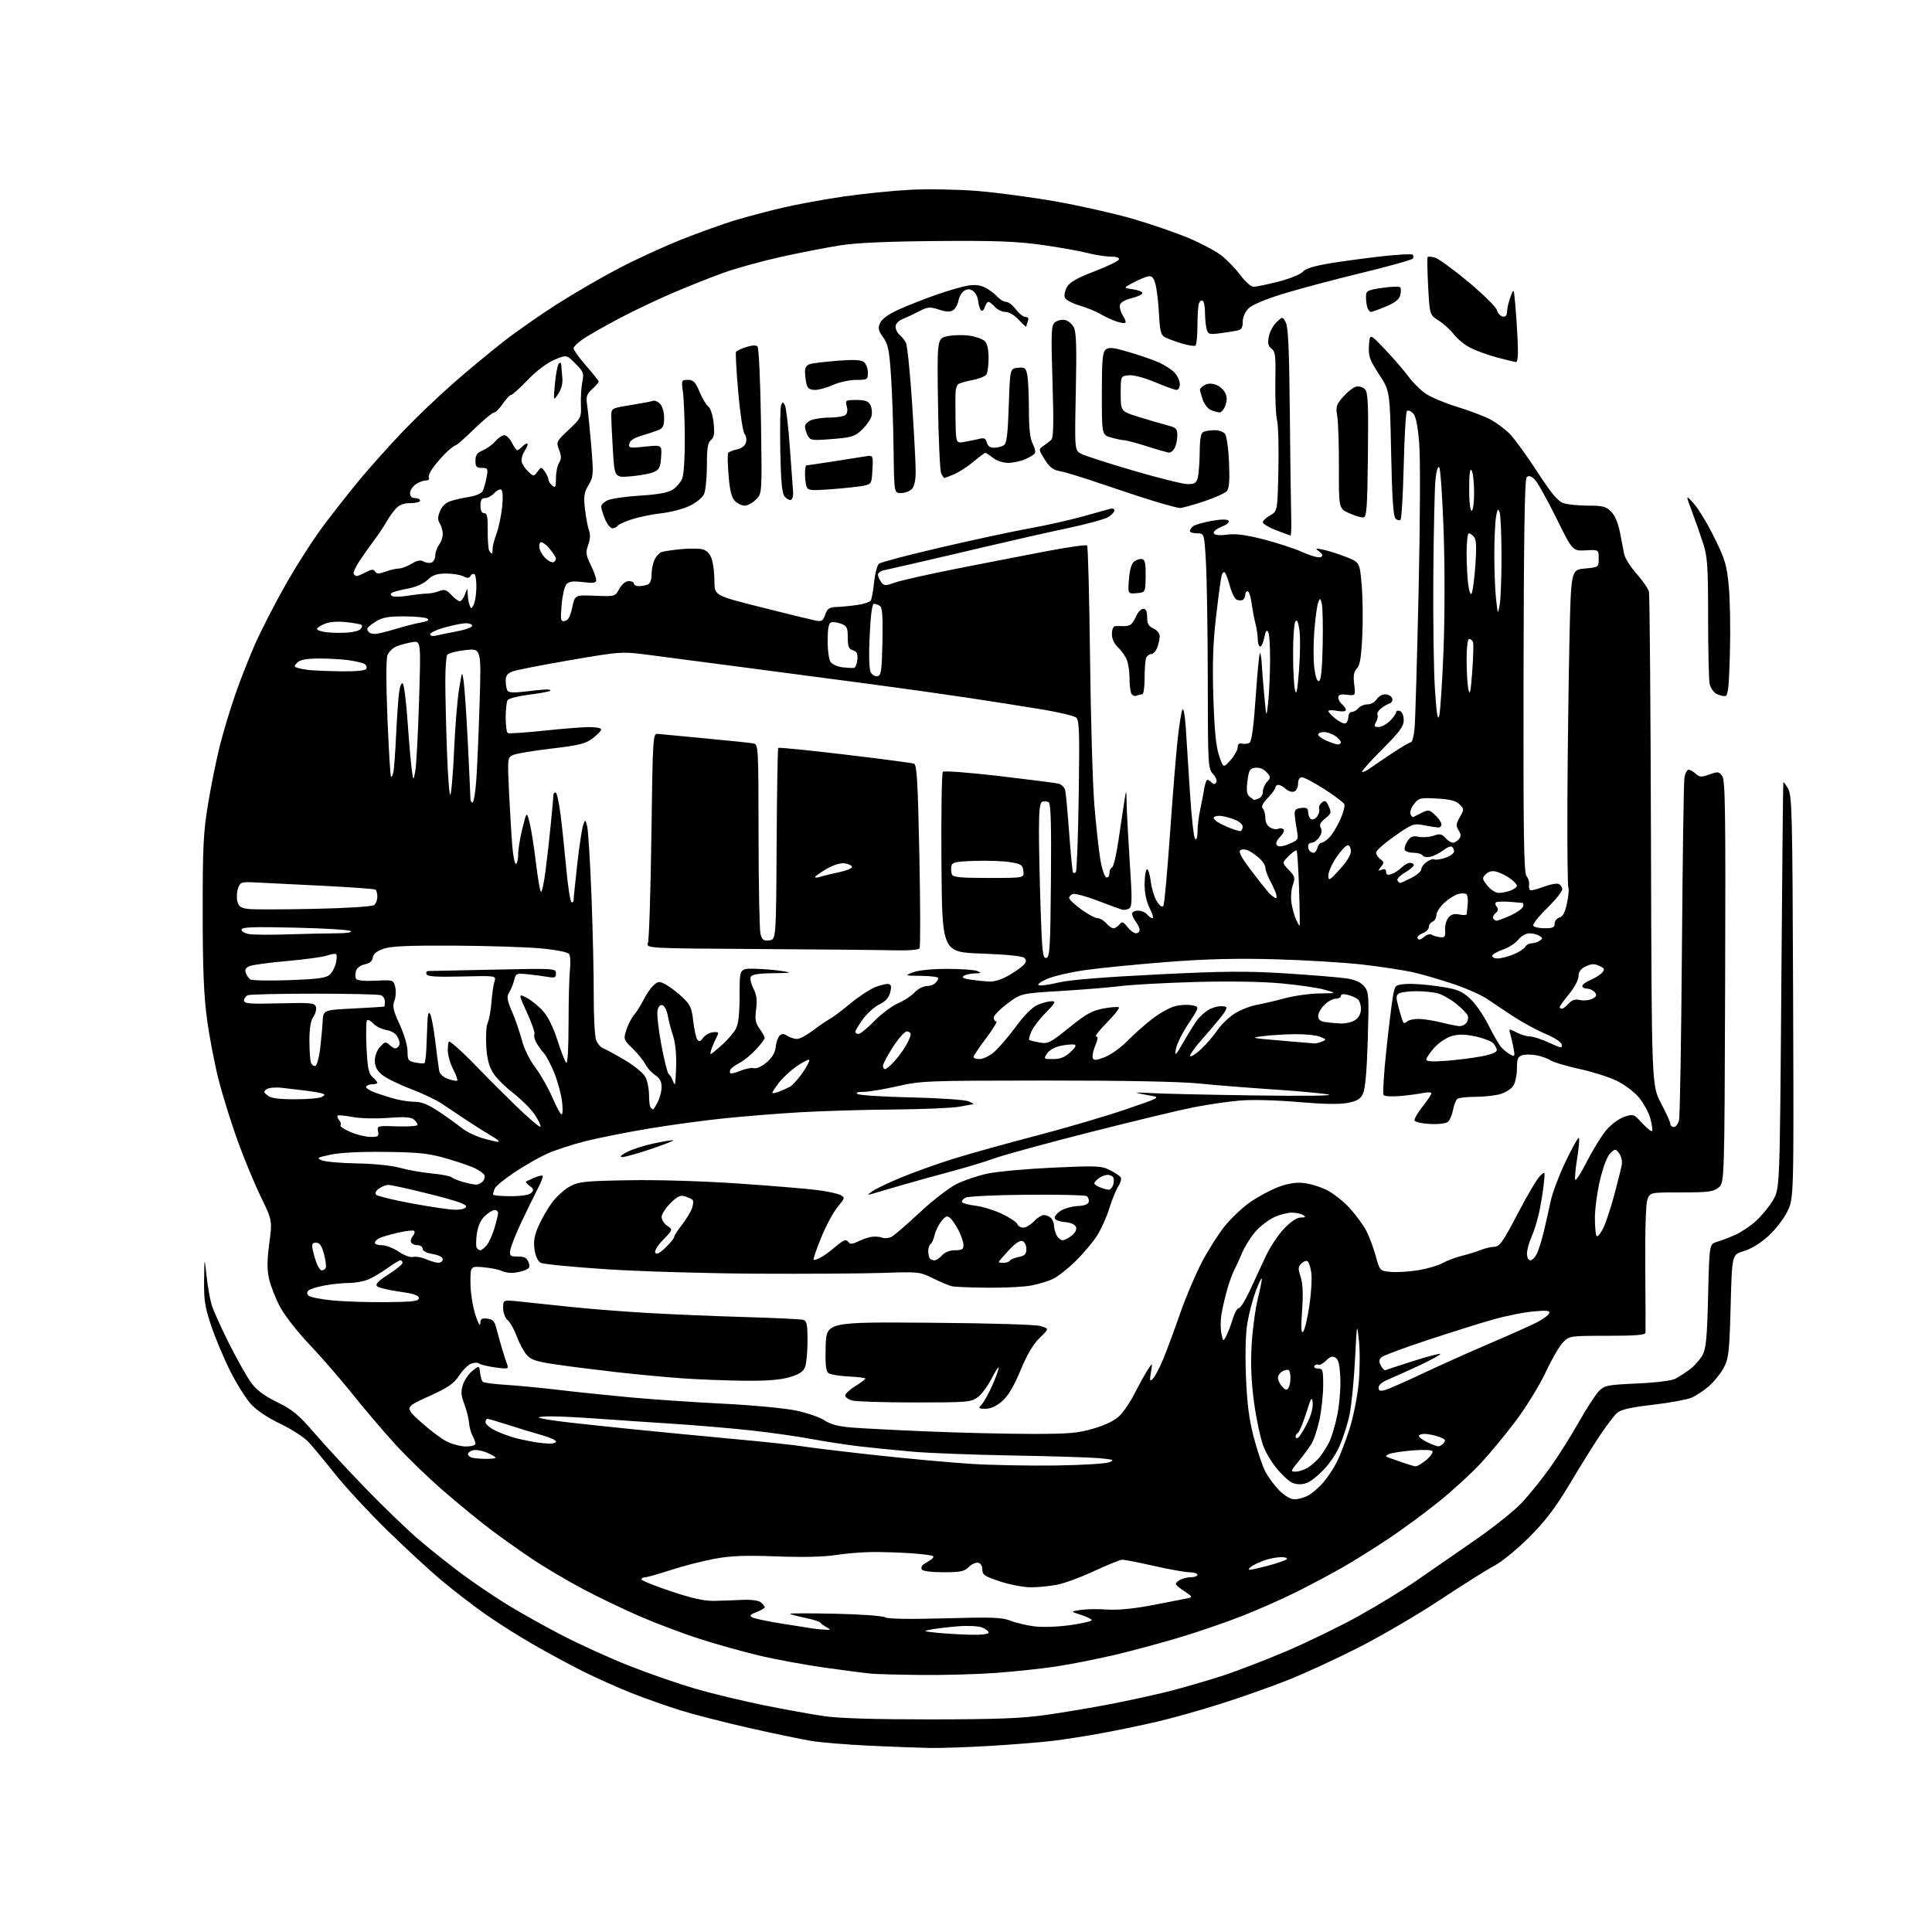 <?xml version="1.0" encoding="UTF-8" standalone="no"?>
<svg 
  version="1.1" 
  xmlns="http://www.w3.org/2000/svg" 
  xmlns:xlink="http://www.w3.org/1999/xlink" 
  xmlns:svg="http://www.w3.org/2000/svg"
  xmlns:rdf="http://www.w3.org/1999/02/22-rdf-syntax-ns#"
  xmlns:cc="http://creativecommons.org/ns#"
  xmlns:dc="http://purl.org/dc/elements/1.1/"
  viewBox="0 0 768 768"
  width="768"
  height="768"
>
<style>svg {background-color: white; }</style>"
<path stroke="none" fill="black" fill-rule="evenodd" d="M369.50,694.84C365.10,694.76 354.30,694.35 345.50,693.94C336.70,693.52 326.35,692.67 322.50,692.04C318.65,691.41 307.62,689.11 298.00,686.94C288.38,684.77 276.00,681.60 270.51,679.89C265.01,678.19 256.12,675.04 250.74,672.90C245.36,670.75 236.81,666.92 231.73,664.38C226.65,661.83 217.78,657.04 212.00,653.72C206.22,650.41 197.68,645.00 193.00,641.71C188.32,638.42 180.68,632.54 176.00,628.65C171.32,624.77 161.49,615.72 154.15,608.54C146.81,601.37 137.40,591.23 133.24,586.00C129.08,580.77 124.29,575.00 122.59,573.17C120.89,571.34 115.86,568.10 111.41,565.97C106.35,563.55 101.96,560.59 99.68,558.07C97.68,555.85 93.99,549.95 91.48,544.96C88.98,539.97 85.59,531.91 83.96,527.05C81.45,519.55 81.02,516.78 81.13,508.85C81.26,499.50 81.26,499.50 82.09,507.00C82.54,511.12 83.44,516.29 84.07,518.49C84.70,520.68 87.83,527.66 91.01,533.99C94.20,540.32 98.17,547.37 99.83,549.65C102.00,552.61 104.95,554.82 110.18,557.38C116.35,560.41 118.68,562.34 125.00,569.68C129.12,574.47 138.35,584.44 145.50,591.83C152.65,599.23 162.32,608.51 167.00,612.47C171.68,616.43 179.23,622.43 183.78,625.79C188.33,629.16 196.21,634.49 201.28,637.64C206.35,640.78 216.35,646.39 223.50,650.09C230.65,653.79 242.80,659.30 250.50,662.33C258.20,665.36 269.90,669.40 276.50,671.32C283.10,673.23 295.25,676.16 303.50,677.83C311.75,679.50 322.55,681.46 327.50,682.18C333.57,683.07 347.40,683.49 370.00,683.48C396.45,683.46 406.11,683.08 415.89,681.70C422.71,680.73 434.18,678.80 441.39,677.41C448.60,676.01 459.00,673.74 464.50,672.36C470.00,670.97 479.39,668.26 485.37,666.33C491.34,664.40 503.04,659.92 511.37,656.37C519.69,652.81 532.58,646.55 540.00,642.44C547.42,638.33 557.87,631.93 563.21,628.23C568.55,624.53 579.00,617.30 586.43,612.17C593.86,607.03 602.32,600.25 605.22,597.09C608.12,593.93 613.08,587.75 616.22,583.35C619.37,578.95 624.46,570.88 627.54,565.42C630.62,559.97 634.23,554.38 635.57,553.02C637.84,550.71 638.89,550.50 650.75,549.96C658.24,549.62 664.53,548.84 666.00,548.06C667.38,547.34 669.96,545.66 671.75,544.32C673.54,542.99 675.79,540.46 676.75,538.70C678.20,536.05 678.59,531.98 679.00,515.02C679.50,494.54 679.50,494.54 682.50,493.66C684.15,493.18 687.40,491.94 689.71,490.92C692.03,489.90 695.77,487.40 698.02,485.36C700.27,483.33 703.32,479.60 704.81,477.08C707.50,472.50 707.50,472.50 708.10,392.00C708.43,347.73 708.79,311.27 708.89,311.00C708.99,310.73 709.85,311.85 710.79,313.50C712.36,316.25 712.52,323.18 712.79,396.41C713.08,476.32 713.08,476.32 710.49,481.61C709.05,484.55 705.65,488.92 702.84,491.45C699.78,494.21 695.95,496.54 693.14,497.35C688.50,498.70 688.50,498.70 687.96,519.10C687.47,537.41 687.19,539.92 685.27,543.59C684.08,545.85 681.44,549.17 679.38,550.97C677.33,552.77 674.15,554.87 672.33,555.64C670.51,556.40 663.57,557.65 656.93,558.43C648.08,559.46 644.29,560.33 642.79,561.67C641.67,562.68 638.64,566.65 636.06,570.50C633.48,574.35 628.03,583.11 623.94,589.96C618.33,599.34 614.40,604.52 607.99,610.96C603.20,615.77 597.09,620.78 593.99,622.42C590.97,624.03 581.30,630.11 572.50,635.94C563.70,641.76 549.22,650.24 540.31,654.78C531.41,659.32 518.58,665.23 511.81,667.91C505.04,670.59 492.98,674.85 485.00,677.37C477.02,679.90 465.77,683.05 460.00,684.39C454.23,685.73 444.55,687.74 438.50,688.87C432.45,689.99 423.68,691.38 419.00,691.96C414.32,692.54 403.07,693.45 394.00,694.00C384.93,694.54 373.90,694.92 369.50,694.84zM366.50,665.83C357.70,665.74 348.70,665.51 346.50,665.32C344.30,665.13 335.98,664.06 328.00,662.94C320.02,661.82 308.09,659.61 301.48,658.03C294.88,656.45 284.36,653.51 278.12,651.49C271.88,649.48 261.53,645.59 255.13,642.86C248.74,640.12 238.34,635.16 232.04,631.83C225.74,628.50 216.52,623.05 211.54,619.72C206.57,616.38 198.99,611.00 194.70,607.75C190.41,604.49 182.08,597.67 176.20,592.58C170.31,587.50 161.64,579.10 156.92,573.92C152.20,568.74 144.58,559.77 139.98,554.00C135.38,548.23 127.76,539.45 123.05,534.50C118.27,529.48 113.07,522.82 111.29,519.45C109.54,516.13 107.59,511.18 106.97,508.45C106.12,504.73 106.14,501.22 107.04,494.31C108.24,485.13 108.24,485.13 103.71,475.81C101.22,470.69 97.06,460.65 94.47,453.50C91.89,446.35 88.47,435.38 86.88,429.12C85.29,422.87 83.22,412.07 82.29,405.12C81.01,395.62 80.58,385.08 80.57,362.50C80.56,336.27 80.84,330.84 82.75,319.30C83.95,312.04 86.07,301.65 87.44,296.22C88.82,290.79 91.56,281.70 93.54,276.03C95.51,270.36 99.03,261.38 101.37,256.09C103.70,250.79 109.09,240.28 113.35,232.74C117.60,225.20 124.36,214.63 128.36,209.26C132.36,203.89 139.06,195.39 143.24,190.36C147.43,185.34 155.04,176.85 160.15,171.50C165.27,166.15 174.19,157.62 179.98,152.54C185.76,147.46 194.82,139.94 200.10,135.82C205.38,131.70 215.27,124.80 222.08,120.49C228.88,116.18 239.86,109.84 246.48,106.40C253.09,102.96 264.12,97.91 271.00,95.18C277.88,92.45 287.32,89.05 292.00,87.63C296.68,86.22 305.23,83.94 311.00,82.59C316.77,81.23 327.80,79.21 335.50,78.10C343.20,76.99 355.12,75.79 362.00,75.43C368.89,75.08 380.78,75.29 388.50,75.91C396.20,76.53 410.38,78.43 420.00,80.14C429.62,81.85 443.35,84.96 450.50,87.05C457.65,89.14 467.49,92.53 472.37,94.58C477.25,96.62 483.10,99.71 485.37,101.44C487.64,103.17 491.07,106.70 493.00,109.29C494.95,111.92 497.31,114.00 498.33,114.00C499.34,114.00 503.79,113.07 508.22,111.94C512.69,110.80 516.99,109.06 517.88,108.03C519.01,106.74 522.40,105.70 529.00,104.62C534.23,103.77 543.55,102.52 549.72,101.84C555.89,101.16 561.22,100.89 561.57,101.24C561.92,101.58 561.95,102.28 561.64,102.78C561.33,103.28 552.17,105.85 541.29,108.48C530.40,111.12 516.35,114.86 510.05,116.79C502.98,118.97 497.72,121.19 496.30,122.61C494.91,124.00 494.00,126.11 494.00,127.94C494.00,130.27 493.49,131.07 491.75,131.43C490.51,131.68 487.42,132.16 484.88,132.49C480.66,133.03 480.20,132.88 479.64,130.79C479.30,129.53 479.02,126.61 479.01,124.31C479.01,122.00 478.60,119.87 478.10,119.56C477.61,119.26 476.94,119.72 476.60,120.59C476.27,121.45 476.00,125.48 476.00,129.52C476.00,133.57 475.63,137.11 475.17,137.39C474.71,137.68 472.26,137.28 469.72,136.52C467.19,135.75 464.22,134.65 463.13,134.07C461.46,133.18 461.08,131.70 460.71,124.75C460.47,120.21 459.85,114.92 459.32,113.00C458.60,110.33 457.92,109.58 456.46,109.85C455.40,110.04 452.73,111.15 450.52,112.32C446.50,114.45 446.50,114.45 450.28,114.97C452.36,115.26 454.08,115.95 454.09,116.50C454.10,117.05 452.17,117.97 449.81,118.55C447.04,119.22 445.39,120.22 445.17,121.35C444.99,122.31 445.52,124.15 446.37,125.43C447.21,126.72 447.66,128.01 447.36,128.30C447.07,128.60 445.41,128.34 443.66,127.74C441.92,127.13 439.11,125.81 437.40,124.81C435.70,123.80 431.96,122.29 429.10,121.44C426.24,120.59 423.62,119.17 423.28,118.29C422.94,117.41 423.32,115.53 424.11,114.11C425.18,112.21 428.05,110.57 434.98,107.90C440.17,105.91 444.58,103.76 444.79,103.14C445.03,102.42 443.79,102.00 441.48,102.00C439.45,102.00 435.25,101.34 432.14,100.54C429.04,99.74 420.88,98.29 414.00,97.33C404.02,95.93 395.66,95.63 372.50,95.81C352.86,95.97 340.43,96.52 334.00,97.53C328.77,98.35 318.21,100.41 310.53,102.10C302.85,103.80 292.50,106.67 287.53,108.46C282.56,110.26 273.54,113.84 267.50,116.42C261.45,119.00 251.94,123.52 246.36,126.47C240.79,129.41 234.38,133.05 232.11,134.54C229.85,136.04 228.00,137.81 228.00,138.48C228.00,139.14 230.25,142.26 233.00,145.40C235.75,148.55 238.00,151.38 238.00,151.69C238.00,152.01 236.83,153.36 235.40,154.68C233.13,156.79 232.88,157.62 233.43,161.30C233.77,163.61 234.50,170.85 235.04,177.40C235.97,188.63 235.91,189.49 233.94,192.83C232.16,195.84 231.95,197.29 232.55,202.44C232.93,205.77 233.65,209.57 234.14,210.87C234.73,212.41 234.62,214.42 233.82,216.62C232.75,219.58 232.87,220.56 234.80,224.52C236.01,227.02 237.00,229.72 237.00,230.54C237.00,231.74 236.00,231.90 231.72,231.40C227.55,230.91 226.15,231.11 225.10,232.38C224.37,233.26 223.53,236.96 223.24,240.59C222.76,246.62 222.87,247.17 224.55,246.85C225.86,246.60 226.71,245.04 227.46,241.50C228.53,236.50 228.53,236.50 236.52,236.82C244.50,237.14 244.50,237.14 246.20,234.07C247.24,232.20 248.71,231.00 249.95,231.00C251.08,231.00 252.00,231.45 252.00,232.00C252.00,232.55 252.86,233.00 253.92,233.00C254.97,233.00 256.55,232.73 257.42,232.39C258.42,232.01 259.00,230.57 259.00,228.44C259.00,226.60 259.51,223.97 260.14,222.60C260.76,221.23 261.99,219.83 262.87,219.50C263.75,219.16 267.25,218.62 270.63,218.31C274.02,217.99 277.92,218.01 279.29,218.36C280.92,218.77 282.18,220.09 282.90,222.14C283.51,223.88 284.00,227.87 284.00,231.01C284.00,236.72 284.00,236.72 302.75,241.44C313.06,244.04 322.74,246.40 324.26,246.70C326.62,247.15 327.17,246.81 328.04,244.32C328.90,241.85 329.62,241.38 332.78,241.27C334.82,241.20 338.52,240.82 341.00,240.45C343.48,240.07 345.79,239.30 346.15,238.73C346.51,238.17 347.10,234.88 347.47,231.42C347.84,227.96 348.72,224.65 349.42,224.07C350.12,223.49 361.39,220.53 374.46,217.50C387.54,214.47 403.24,211.10 409.37,210.01C415.49,208.92 424.77,206.85 430.00,205.41C435.23,203.97 440.29,202.56 441.25,202.28C442.21,202.00 443.00,202.26 443.00,202.86C443.00,203.46 441.95,204.64 440.66,205.49C439.38,206.33 432.06,208.34 424.41,209.96C416.76,211.57 401.73,214.97 391.00,217.51C380.27,220.05 367.45,223.04 362.50,224.16C357.55,225.28 352.49,226.43 351.25,226.72C350.01,227.00 349.00,227.77 349.00,228.43C349.00,229.08 349.57,230.40 350.26,231.35C351.43,232.94 351.86,232.96 355.85,231.55C358.23,230.71 369.25,228.24 380.34,226.05C391.43,223.86 407.48,220.74 416.00,219.11C424.52,217.49 431.79,216.46 432.14,216.83C432.50,217.20 433.02,237.30 433.31,261.50C433.59,285.70 434.36,312.02 435.02,320.00C435.68,327.98 436.73,337.61 437.36,341.42C437.99,345.23 439.06,348.53 439.75,348.76C440.47,348.99 441.00,348.32 441.00,347.17C441.00,346.07 441.47,345.01 442.05,344.82C442.64,344.62 443.79,339.75 444.62,333.98C445.46,328.22 446.50,321.25 446.94,318.50C447.74,313.50 447.74,313.50 447.87,319.87C447.94,323.38 448.51,333.89 449.13,343.23C450.08,357.49 450.04,360.37 448.88,361.12C448.12,361.62 446.82,361.83 446.00,361.59C445.18,361.35 440.77,359.73 436.20,357.99C431.64,356.25 427.25,355.07 426.45,355.38C425.65,355.69 425.00,356.40 425.00,356.96C425.00,357.52 427.14,359.55 429.75,361.47C432.36,363.38 435.29,364.96 436.26,364.98C437.23,364.99 438.79,365.90 439.73,367.00C440.67,368.10 441.96,369.00 442.60,369.00C443.24,369.00 444.31,368.33 444.99,367.51C446.06,366.22 446.49,366.35 448.19,368.51C449.26,369.88 450.79,371.00 451.57,371.00C452.36,371.00 453.00,370.41 453.00,369.69C453.00,368.97 452.34,367.51 451.53,366.44C450.72,365.37 450.05,363.94 450.03,363.25C450.01,362.56 451.07,362.00 452.38,362.00C453.69,362.00 455.32,362.68 456.00,363.50C456.68,364.33 457.65,365.00 458.14,365.00C458.64,365.00 458.13,363.22 457.02,361.04C455.72,358.49 455.00,355.12 455.00,351.60C455.00,348.58 455.40,345.87 455.89,345.57C456.37,345.27 457.07,347.40 457.43,350.31C457.80,353.21 458.92,356.85 459.93,358.39C461.11,360.19 462.02,360.78 462.47,360.05C462.86,359.42 464.03,346.67 465.07,331.71C466.12,316.74 467.49,299.77 468.12,294.00C468.75,288.23 469.61,282.85 470.03,282.06C470.46,281.25 471.03,284.28 471.35,289.06C471.66,293.70 472.41,305.38 473.02,315.00C473.62,324.62 474.54,332.93 475.06,333.45C475.65,334.05 476.02,332.93 476.04,330.45C476.07,328.28 476.53,324.48 477.06,322.00C477.60,319.52 478.32,315.81 478.65,313.75C478.99,311.69 479.56,310.00 479.93,310.00C480.30,310.00 481.09,310.49 481.69,311.09C482.47,311.87 482.98,311.85 483.49,311.01C483.89,310.37 483.30,308.87 482.18,307.68C480.23,305.58 480.15,304.23 480.11,270.50C480.08,251.25 479.75,230.21 479.39,223.75C478.72,212.00 478.72,212.00 475.86,212.00C474.29,212.00 473.00,211.61 473.00,211.12C473.00,210.64 473.56,209.78 474.25,209.21C474.94,208.65 478.18,207.69 481.45,207.09C485.13,206.41 487.75,206.35 488.33,206.93C488.91,207.51 487.85,208.45 485.56,209.41C483.35,210.33 482.13,211.40 482.54,212.06C482.97,212.76 484.91,212.93 487.86,212.53C491.19,212.08 495.24,212.61 502.24,214.39C507.60,215.76 514.66,218.08 517.92,219.54C521.20,221.02 524.40,221.87 525.08,221.45C525.98,220.90 525.80,220.31 524.40,219.25C522.66,217.93 522.80,217.87 526.00,218.51C527.92,218.89 531.98,220.18 535.00,221.36C540.50,223.51 540.50,223.51 541.29,232.50C541.72,237.45 541.83,246.60 541.53,252.83C541.12,261.36 540.59,264.56 539.37,265.77C538.17,266.97 537.90,268.54 538.31,271.98C538.86,276.58 538.86,276.58 535.43,276.18C532.88,275.88 532.00,276.16 532.00,277.27C532.00,278.09 532.67,279.32 533.50,280.00C534.33,280.68 535.00,281.69 535.00,282.23C535.00,282.82 533.58,282.96 531.50,282.57C529.58,282.20 528.02,282.27 528.06,282.70C528.09,283.14 529.43,284.54 531.04,285.82C532.66,287.09 534.43,287.85 534.99,287.51C535.54,287.16 536.00,286.01 536.00,284.94C536.00,283.87 536.62,283.00 537.38,283.00C538.14,283.00 539.32,282.32 540.00,281.50C540.68,280.68 542.31,280.00 543.61,280.00C544.92,280.00 546.55,279.10 547.23,278.00C547.92,276.90 549.45,276.00 550.63,276.00C551.82,276.00 553.05,276.69 553.38,277.54C553.73,278.47 553.29,279.32 552.23,279.69C551.28,280.03 549.72,280.97 548.77,281.79C547.82,282.60 547.28,283.65 547.57,284.11C547.86,284.58 547.61,285.87 547.01,286.98C546.09,288.71 546.23,289.00 548.01,289.00C549.15,289.00 551.20,287.90 552.55,286.55C553.90,285.20 555.00,283.63 555.00,283.08C555.00,282.52 555.67,282.32 556.50,282.64C557.38,282.98 558.00,284.48 558.00,286.26C558.00,288.76 556.45,290.86 549.50,297.82C544.82,302.50 541.21,306.54 541.47,306.80C541.73,307.06 542.97,306.54 544.22,305.65C545.48,304.75 549.55,301.98 553.28,299.51C557.01,297.03 560.46,295.00 560.94,295.00C561.42,295.00 562.05,292.41 562.33,289.25C562.61,286.09 563.32,261.58 563.92,234.80C564.55,206.31 564.64,181.90 564.14,175.98C563.54,168.88 562.80,165.37 561.67,164.24C560.78,163.35 559.70,162.97 559.27,163.39C558.85,163.81 558.27,173.54 558.00,185.00C557.73,196.46 557.15,206.18 556.73,206.60C556.31,207.02 555.41,206.81 554.73,206.13C553.85,205.25 553.36,197.86 553.00,180.15C552.50,155.40 552.50,155.40 548.19,148.79C544.39,142.95 543.92,141.62 544.19,137.34C544.50,132.50 544.50,132.50 550.73,139.07C554.15,142.68 558.30,147.49 559.94,149.76C561.58,152.02 564.63,155.04 566.71,156.47C568.79,157.89 574.33,160.23 579.00,161.65C583.67,163.08 589.55,165.28 592.06,166.54C594.56,167.81 598.21,170.48 600.15,172.48C602.09,174.48 607.02,181.25 611.09,187.54C616.57,195.99 619.25,199.22 621.40,199.98C622.99,200.54 627.40,201.00 631.19,201.00C637.10,201.00 638.43,201.34 640.44,203.35C641.93,204.84 643.22,207.88 643.95,211.60C644.58,214.85 645.34,218.77 645.65,220.32C645.95,221.88 648.17,225.37 650.58,228.09C653.00,230.81 655.21,234.04 655.49,235.27C655.78,236.49 656.14,281.15 656.29,334.50C656.56,431.50 656.56,431.50 660.27,438.50C662.30,442.35 663.98,446.06 663.99,446.75C663.99,447.44 664.62,448.00 665.38,448.00C666.14,448.00 667.07,446.76 667.44,445.25C667.81,443.74 668.32,413.25 668.59,377.50C668.85,341.75 669.30,311.04 669.58,309.25C669.86,307.46 670.60,306.00 671.22,306.00C671.84,306.00 673.13,306.72 674.10,307.59C675.63,308.97 676.34,309.01 679.52,307.86C682.86,306.65 683.31,306.70 684.61,308.48C685.82,310.14 685.99,322.44 685.77,390.30C685.50,470.18 685.50,470.18 683.14,472.09C681.10,473.74 679.10,474.00 668.36,474.00C655.95,474.00 655.95,474.00 654.89,476.75C654.24,478.46 653.91,488.73 654.03,504.00C654.13,517.48 654.16,529.06 654.11,529.75C654.03,530.69 650.27,531.00 638.95,531.00C624.17,531.00 623.86,531.04 621.37,533.54C619.97,534.94 616.87,540.27 614.48,545.38C612.09,550.49 606.80,559.13 602.73,564.59C598.65,570.04 592.27,577.77 588.55,581.77C584.82,585.77 577.31,592.63 571.86,597.02C566.40,601.41 557.33,608.07 551.72,611.81C546.10,615.56 537.90,620.67 533.50,623.18C529.10,625.69 521.00,630.00 515.50,632.75C510.00,635.50 500.32,639.79 494.00,642.28C487.68,644.78 476.43,648.65 469.00,650.88C461.57,653.11 449.88,656.26 443.00,657.88C436.12,659.50 425.77,661.54 420.00,662.42C414.23,663.30 403.43,664.46 396.00,665.00C388.57,665.55 375.30,665.92 366.50,665.83zM385.75,649.83C390.14,649.93 393.00,649.60 393.00,648.98C393.00,648.41 391.79,647.49 390.32,646.93C388.82,646.36 384.53,646.17 380.57,646.50C376.68,646.83 371.93,647.39 370.00,647.76C366.76,648.38 366.95,648.48 372.50,649.05C375.80,649.39 381.76,649.74 385.75,649.83zM328.00,647.83C330.36,647.93 330.39,647.88 328.50,646.81C327.40,646.18 326.27,645.35 326.00,644.95C325.73,644.56 322.91,643.70 319.75,643.05C316.59,642.39 314.00,641.69 314.00,641.48C314.00,641.28 322.07,641.27 331.93,641.48C341.79,641.68 350.72,642.32 351.79,642.89C353.06,643.57 361.31,643.71 375.75,643.31C394.34,642.79 398.37,642.93 401.65,644.24C403.79,645.10 408.10,646.12 411.22,646.51C414.50,646.92 420.53,646.70 425.46,646.01C430.15,645.34 434.00,644.46 434.00,644.05C434.00,643.65 432.09,642.70 429.75,641.95C425.50,640.59 425.50,640.59 429.50,639.98C431.70,639.64 436.46,639.57 440.07,639.81C444.39,640.11 450.56,639.51 458.07,638.08C464.36,636.88 470.58,635.67 471.90,635.39C474.21,634.91 474.16,634.79 470.49,632.30C466.91,629.87 466.79,629.63 468.53,628.35C469.55,627.61 471.65,627.00 473.19,627.00C474.74,627.00 476.00,626.55 476.00,626.00C476.00,625.45 474.62,625.00 472.94,625.00C471.26,625.00 464.90,623.88 458.81,622.50C452.71,621.12 447.03,620.00 446.18,620.00C445.33,620.00 440.31,622.02 435.03,624.48C429.76,626.95 423.03,629.43 420.08,629.98C417.14,630.54 412.43,630.99 409.61,630.97C406.80,630.95 401.35,629.90 397.50,628.63C391.43,626.63 390.50,626.01 390.50,623.93C390.50,622.48 389.83,621.41 388.81,621.21C387.88,621.03 386.20,621.80 385.06,622.94C383.33,624.67 381.75,625.00 375.06,625.00C370.31,625.00 366.84,624.55 366.43,623.89C366.05,623.28 366.36,622.36 367.12,621.86C367.88,621.36 369.17,620.54 369.99,620.05C370.81,619.55 371.23,618.90 370.92,618.59C370.61,618.27 366.79,617.77 362.43,617.46C358.07,617.15 351.12,616.93 347.00,616.95C342.88,616.98 336.20,617.52 332.16,618.16C327.49,618.89 318.95,619.08 308.66,618.69C296.16,618.22 290.58,618.44 284.00,619.65C279.32,620.52 271.52,622.52 266.65,624.11C261.79,625.70 257.17,627.00 256.40,627.00C255.63,627.00 255.00,627.37 255.00,627.83C255.00,628.29 260.29,630.43 266.75,632.58C275.27,635.42 280.01,636.46 284.00,636.37C287.02,636.30 292.08,636.12 295.23,635.98C298.74,635.82 301.54,636.20 302.48,636.98C303.31,637.68 304.00,638.54 304.00,638.90C304.00,639.27 302.54,640.13 300.75,640.82C298.21,641.80 297.83,642.26 299.00,642.92C299.82,643.39 305.00,644.49 310.50,645.36C316.00,646.23 321.62,647.12 323.00,647.34C324.38,647.55 326.62,647.78 328.00,647.83zM496.79,624.00C497.47,624.00 500.84,623.25 504.27,622.33C507.69,621.41 510.93,620.29 511.45,619.83C511.98,619.36 511.06,619.00 509.35,619.00C507.67,619.00 504.77,619.52 502.90,620.16C501.03,620.79 498.61,621.92 497.53,622.66C496.44,623.40 496.11,624.00 496.79,624.00zM514.58,596.00C515.97,596.00 518.36,595.35 519.90,594.55C521.44,593.75 524.12,591.49 525.85,589.51C527.59,587.54 530.08,583.81 531.39,581.21C532.70,578.62 534.98,572.67 536.47,568.00C537.95,563.33 539.58,555.22 540.08,549.98C540.58,544.75 540.64,537.10 540.20,532.98C539.41,525.57 539.40,525.64 538.64,540.50C538.21,548.75 537.24,558.54 536.48,562.26C535.72,565.98 533.90,571.71 532.42,574.99C530.77,578.68 527.89,582.70 524.91,585.48C521.14,589.01 519.34,590.00 516.68,590.00C513.90,590.00 512.45,589.11 508.78,585.20C506.13,582.37 503.42,578.06 502.16,574.70C500.99,571.57 499.33,563.71 498.47,557.25C497.38,549.09 497.10,542.14 497.55,534.50C497.90,528.45 499.02,520.14 500.05,516.04C501.07,511.93 501.75,508.41 501.55,508.22C501.36,508.02 500.27,510.33 499.14,513.35C498.01,516.38 496.55,521.90 495.90,525.63C495.15,529.94 494.93,537.71 495.28,546.95C495.70,557.77 496.48,563.96 498.33,571.10C499.69,576.39 501.76,582.56 502.91,584.83C504.07,587.09 506.60,590.53 508.54,592.47C510.71,594.64 513.04,596.00 514.58,596.00zM515.17,584.99C516.45,584.99 518.70,584.19 520.18,583.22C521.65,582.25 523.72,580.34 524.79,578.98C525.85,577.62 527.46,575.04 528.38,573.26C529.29,571.48 530.73,566.70 531.57,562.64C532.41,558.58 532.96,551.99 532.80,547.98C532.58,542.64 532.08,540.44 530.90,539.70C529.70,538.95 528.76,539.24 527.11,540.89C525.91,542.09 524.52,542.82 524.03,542.52C523.54,542.22 522.86,542.42 522.51,542.98C522.16,543.55 522.80,544.00 523.94,544.00C525.82,544.00 526.00,544.60 525.98,550.75C525.97,554.46 525.31,560.59 524.51,564.36C523.71,568.13 522.26,572.49 521.28,574.04C520.30,575.60 518.00,578.70 516.17,580.93C512.91,584.91 512.89,585.00 515.17,584.99zM419.50,582.56C429.95,582.41 439.62,581.83 441.00,581.27C443.18,580.37 442.68,580.17 437.00,579.65C433.43,579.33 417.90,578.85 402.50,578.58C387.10,578.32 369.10,577.63 362.50,577.04C355.90,576.46 346.45,575.51 341.50,574.93C336.55,574.35 328.00,573.03 322.50,572.01C317.00,570.98 306.20,569.45 298.50,568.61C290.80,567.76 276.85,566.58 267.50,565.97C258.15,565.37 244.88,564.47 238.00,563.97C231.12,563.47 222.84,563.05 219.58,563.03C216.33,563.01 213.89,563.23 214.17,563.50C214.45,563.78 218.24,564.46 222.59,565.01C226.94,565.57 239.50,566.93 250.50,568.04C261.50,569.16 280.17,570.96 292.00,572.05C303.82,573.14 316.20,574.47 319.50,575.01C322.80,575.54 335.85,577.11 348.50,578.49C361.15,579.87 378.02,581.41 386.00,581.91C393.98,582.41 409.05,582.70 419.50,582.56zM562.67,582.88C563.32,582.95 565.23,581.83 566.93,580.41C568.62,578.98 569.74,577.39 569.42,576.87C569.08,576.32 565.67,576.21 561.17,576.60C556.95,576.96 552.83,577.62 552.00,578.06C550.67,578.78 550.67,578.93 552.00,579.41C552.83,579.71 555.30,580.59 557.50,581.36C559.70,582.13 562.03,582.82 562.67,582.88zM192.75,579.92C195.09,579.96 197.00,579.75 197.00,579.45C197.00,579.15 195.39,578.23 193.43,577.40C191.46,576.58 188.99,576.19 187.93,576.52C186.87,576.86 186.00,577.52 186.00,577.98C186.00,578.45 186.56,579.06 187.25,579.34C187.94,579.62 190.41,579.88 192.75,579.92zM185.25,575.00C187.31,575.00 189.00,574.52 189.00,573.93C189.00,573.35 188.47,571.89 187.83,570.68C187.18,569.48 186.55,567.15 186.43,565.50C186.31,563.85 185.47,560.53 184.57,558.13C183.25,554.62 183.15,553.09 184.04,550.39C184.65,548.54 186.35,546.08 187.82,544.91C190.50,542.80 190.50,542.80 190.83,545.65C191.01,547.22 191.48,548.84 191.87,549.25C192.27,549.66 196.37,550.22 200.98,550.49C205.59,550.77 215.02,551.67 221.93,552.49C228.84,553.32 241.70,554.66 250.50,555.47C259.30,556.29 275.95,557.42 287.50,557.99C299.18,558.57 312.05,559.79 316.50,560.73C320.90,561.66 325.97,563.42 327.77,564.63C330.04,566.16 333.22,567.02 338.27,567.44C342.24,567.78 356.07,568.49 369.00,569.03C381.93,569.56 400.38,570.00 410.00,570.00C425.07,570.01 428.52,569.70 434.85,567.83C439.69,566.39 443.20,564.64 445.15,562.70C446.77,561.08 449.43,557.11 451.06,553.88C452.69,550.65 454.96,546.54 456.10,544.75C458.17,541.50 458.17,541.50 457.51,545.50C456.93,549.05 457.02,549.33 458.34,548.00C459.16,547.17 461.03,543.58 462.50,540.00C463.96,536.42 466.96,528.33 469.16,522.00C471.36,515.67 475.24,506.54 477.78,501.69C480.33,496.85 484.46,490.36 486.96,487.28C489.46,484.19 493.98,479.95 497.00,477.85C500.02,475.75 504.98,473.08 508.00,471.92C511.73,470.49 514.96,469.95 518.06,470.24C520.57,470.48 524.78,471.75 527.43,473.07C530.08,474.39 534.25,477.71 536.70,480.44C539.15,483.16 542.09,487.22 543.22,489.44C544.36,491.66 546.01,496.12 546.89,499.35C548.50,505.21 548.50,505.21 553.00,505.61C555.48,505.82 560.42,505.50 564.00,504.89C567.58,504.28 571.85,503.01 573.50,502.07C575.15,501.13 578.60,499.83 581.17,499.19C583.74,498.54 587.11,497.50 588.67,496.87C590.23,496.24 592.62,495.67 594.00,495.61C596.16,495.52 597.43,493.72 603.28,482.50C607.02,475.35 611.00,468.60 612.14,467.50C614.22,465.50 614.22,465.50 613.70,470.50C613.41,473.25 612.61,478.20 611.93,481.50C611.25,484.80 609.86,489.33 608.85,491.57C607.83,493.80 607.00,496.84 607.00,498.32C607.00,499.89 607.55,501.00 608.34,501.00C609.08,501.00 610.26,499.76 610.98,498.25C611.69,496.74 612.92,492.80 613.70,489.50C614.49,486.20 615.71,480.80 616.41,477.50C617.11,474.20 619.80,467.06 622.40,461.64C624.99,456.21 627.35,452.02 627.64,452.31C627.93,452.60 627.63,456.20 626.97,460.31C626.30,464.42 625.94,468.32 626.16,468.97C626.37,469.62 628.49,466.33 630.86,461.66C633.23,456.99 636.71,451.36 638.60,449.15C640.50,446.93 643.66,444.61 645.70,443.94C649.26,442.76 649.45,442.82 652.77,446.44C654.64,448.49 656.42,449.91 656.72,449.61C657.03,449.31 656.71,447.04 656.02,444.57C655.33,442.10 653.23,438.29 651.36,436.10C649.48,433.91 645.46,430.94 642.41,429.50C639.37,428.06 632.75,425.99 627.69,424.89C622.64,423.79 617.55,422.27 616.40,421.52C615.24,420.76 612.69,419.85 610.73,419.48C608.78,419.11 606.23,419.11 605.09,419.47C603.36,420.02 603.00,420.95 603.00,424.84C603.00,427.45 602.32,430.53 601.47,431.74C600.63,432.94 598.27,434.39 596.22,434.96C594.17,435.52 589.80,436.00 586.50,436.01C583.20,436.02 580.00,436.36 579.39,436.77C578.79,437.17 577.99,439.14 577.62,441.15C577.25,443.16 576.32,445.32 575.56,445.95C574.76,446.62 571.74,446.98 568.41,446.80C565.25,446.64 562.50,446.02 562.30,445.42C562.11,444.83 563.53,442.36 565.46,439.92C567.40,437.49 568.98,435.11 568.99,434.64C569.00,434.16 567.54,434.09 565.75,434.47C563.96,434.85 559.86,435.40 556.64,435.68C553.42,435.96 550.45,435.81 550.03,435.34C549.61,434.88 550.08,426.85 551.08,417.50C552.08,408.15 553.27,398.48 553.72,396.00C554.54,391.53 554.58,391.50 559.02,391.15C561.49,390.96 567.31,391.39 571.96,392.10C579.32,393.22 580.93,393.85 584.29,396.88C586.42,398.80 589.73,403.55 591.65,407.43C593.56,411.31 595.89,415.32 596.81,416.34C597.73,417.35 599.34,418.65 600.39,419.21C602.14,420.14 602.25,419.94 601.69,416.87C601.35,415.01 600.77,412.44 600.40,411.15C599.72,408.82 599.74,408.81 602.81,410.40C604.51,411.28 606.94,412.00 608.20,412.01C609.47,412.02 612.89,413.13 615.82,414.50C620.45,416.65 621.10,416.75 620.81,415.26C620.62,414.26 618.00,412.51 614.47,411.03C611.16,409.64 605.54,406.61 601.98,404.30C598.42,401.99 593.64,398.81 591.37,397.23C589.09,395.65 583.02,392.94 577.87,391.20C572.71,389.46 565.51,387.36 561.85,386.52C558.19,385.69 549.19,384.31 541.85,383.46C534.51,382.61 518.83,381.65 507.00,381.33C491.41,380.91 479.59,381.20 464.00,382.40C452.18,383.32 437.55,384.76 431.50,385.61C425.45,386.47 418.48,388.09 416.00,389.23C413.28,390.48 412.12,391.46 413.05,391.69C413.90,391.90 417.50,391.37 421.05,390.51C425.16,389.52 439.31,388.38 460.00,387.36C487.17,386.02 495.62,385.96 511.50,386.97C521.95,387.63 532.72,388.53 535.44,388.96C538.78,389.49 541.00,390.50 542.32,392.12C544.14,394.35 544.23,395.69 543.71,413.20C543.34,425.69 542.72,432.82 541.82,434.70C540.76,436.92 539.50,437.69 535.69,438.43C532.50,439.05 525.91,438.92 516.02,438.07C507.26,437.31 497.72,437.07 492.82,437.49C488.25,437.88 480.00,439.08 474.50,440.16C469.00,441.24 450.47,445.70 433.33,450.06C416.19,454.42 399.06,459.10 395.28,460.47C391.49,461.84 383.46,464.26 377.44,465.85C371.42,467.45 362.45,469.94 357.50,471.40C352.55,472.86 347.60,474.31 346.50,474.62C344.69,475.13 344.71,475.03 346.72,473.56C347.94,472.66 353.12,470.19 358.22,468.07C363.32,465.95 372.68,462.60 379.00,460.63C385.32,458.66 399.95,454.58 411.50,451.57C423.05,448.56 439.02,443.88 447.00,441.17C461.09,436.39 461.39,436.23 457.50,435.56C455.30,435.18 452.82,434.69 452.00,434.47C451.18,434.25 453.65,434.28 457.50,434.52C461.35,434.76 479.80,435.18 498.50,435.45C518.85,435.74 530.69,435.59 528.00,435.07C525.52,434.60 515.62,433.69 506.00,433.06C496.38,432.42 483.10,431.36 476.50,430.70C468.90,429.94 446.52,429.51 415.50,429.53C368.51,429.56 366.10,429.65 356.77,431.78C351.41,433.00 345.34,434.01 343.27,434.03C340.66,434.05 339.96,434.32 341.00,434.92C341.82,435.40 351.50,435.99 362.50,436.24C373.59,436.50 383.61,437.19 385.00,437.79C386.38,438.38 387.22,438.90 386.89,438.94C386.55,438.97 384.05,439.42 381.34,439.94C378.62,440.45 366.97,440.95 355.45,441.04C343.93,441.13 327.30,441.62 318.50,442.12C309.70,442.63 295.98,443.72 288.00,444.54C280.02,445.36 266.52,447.19 258.00,448.61C249.47,450.03 238.15,452.28 232.83,453.61C227.52,454.94 220.54,457.23 217.33,458.68C214.13,460.14 208.30,463.48 204.38,466.11C200.46,468.74 196.97,471.62 196.63,472.53C196.28,473.43 196.00,474.47 196.00,474.84C196.00,475.21 199.13,475.51 202.95,475.50C207.37,475.50 210.37,475.02 211.20,474.18C212.27,473.10 212.16,472.61 210.57,471.44C209.51,470.66 208.84,469.88 209.07,469.71C209.31,469.54 210.80,468.85 212.38,468.17C213.96,467.48 215.47,467.14 215.73,467.39C215.98,467.65 215.07,470.03 213.69,472.68C212.31,475.33 209.39,481.32 207.18,486.00C204.98,490.68 203.03,495.62 202.84,497.00C202.54,499.24 202.85,499.50 205.88,499.50C208.49,499.50 209.46,500.02 210.11,501.78C210.82,503.69 210.54,504.22 208.41,505.03C207.01,505.56 204.74,506.00 203.37,506.00C201.99,506.00 200.11,505.61 199.18,505.13C198.26,504.65 195.14,504.04 192.25,503.77C187.00,503.29 187.00,503.29 187.01,509.90C187.02,513.56 187.87,519.17 188.92,522.50C190.00,525.91 190.86,527.50 190.91,526.18C190.98,524.27 191.47,523.92 193.72,524.18C195.89,524.44 196.61,525.21 197.31,528.00C197.79,529.92 198.80,533.55 199.55,536.05C200.30,538.56 201.23,541.44 201.62,542.46C202.28,544.16 201.91,544.25 196.94,543.59C193.98,543.19 191.09,542.50 190.52,542.05C189.96,541.60 188.51,541.61 187.30,542.07C186.09,542.52 183.92,544.68 182.48,546.85C180.34,550.08 178.12,551.60 170.36,555.11C160.87,559.42 160.87,559.42 167.18,565.17C170.66,568.34 175.30,571.84 177.50,572.96C179.70,574.08 183.19,575.00 185.25,575.00zM571.63,574.94C572.25,574.97 573.27,574.37 573.91,573.61C574.84,572.49 574.44,572.00 571.88,571.11C570.13,570.50 567.64,570.00 566.35,570.00C565.06,570.00 564.00,570.37 564.00,570.82C564.00,571.27 565.46,572.37 567.25,573.25C569.04,574.14 571.01,574.90 571.63,574.94zM218.25,573.86C219.76,573.94 221.00,573.56 221.00,573.03C221.00,572.49 218.41,571.34 215.25,570.45C212.09,569.57 206.12,567.76 202.00,566.43C197.87,565.09 194.16,564.00 193.75,564.00C193.34,564.00 193.00,564.63 193.00,565.41C193.00,566.19 194.91,567.74 197.25,568.85C199.59,569.97 203.53,571.35 206.00,571.92C208.47,572.49 211.62,573.12 213.00,573.34C214.38,573.55 216.74,573.79 218.25,573.86zM516.02,571.49C516.58,571.14 518.18,568.60 519.58,565.85C521.12,562.80 521.99,559.60 521.81,557.67C521.54,554.93 521.19,555.47 519.24,561.70C517.99,565.66 516.53,569.17 515.99,569.51C515.44,569.84 515.00,570.57 515.00,571.12C515.00,571.67 515.46,571.83 516.02,571.49zM391.81,560.00C388.88,560.00 388.79,559.89 390.30,558.22C391.19,557.23 393.06,553.85 394.46,550.69C395.86,547.53 396.99,544.39 396.98,543.72C396.97,543.05 395.74,544.93 394.23,547.90C392.73,550.87 390.23,554.25 388.68,555.40C386.01,557.39 384.64,557.50 363.68,557.50C351.48,557.50 340.26,557.15 338.75,556.73C337.24,556.31 336.00,555.40 336.00,554.72C336.00,554.03 337.80,552.36 340.00,551.00C342.20,549.64 344.00,548.30 344.00,548.01C344.00,547.73 340.96,547.35 337.26,547.17C333.55,546.99 329.93,546.36 329.22,545.77C328.29,545.00 328.01,542.02 328.22,535.10C328.50,525.50 328.50,525.50 369.50,525.81C393.87,525.99 411.83,526.53 413.78,527.15C417.06,528.18 417.06,528.18 413.27,531.85C410.70,534.35 408.25,538.49 405.67,544.73C403.03,551.08 400.79,554.86 398.39,556.96C396.12,558.96 393.86,560.00 391.81,560.00zM512.16,551.77C512.61,551.07 512.98,549.34 512.98,547.92C512.99,546.50 512.72,545.05 512.37,544.70C512.02,544.35 510.90,544.52 509.87,545.07C508.84,545.62 508.00,546.81 508.00,547.71C508.00,548.61 508.75,550.18 509.68,551.19C510.97,552.62 511.54,552.76 512.16,551.77zM550.40,552.61C551.72,552.28 558.41,549.36 565.27,546.11C572.13,542.86 584.21,537.45 592.12,534.07C600.03,530.69 608.49,526.91 610.93,525.67C613.37,524.43 615.57,522.80 615.82,522.05C616.18,520.95 614.95,520.81 609.39,521.33C605.60,521.68 598.45,523.12 593.50,524.53C588.55,525.94 576.85,529.61 567.50,532.69C558.15,535.77 549.89,538.84 549.15,539.53C548.10,540.49 548.06,541.24 548.95,542.91C549.58,544.09 550.42,544.88 550.80,544.67C551.19,544.46 556.13,542.82 561.80,541.03C567.46,539.23 572.30,537.96 572.55,538.21C572.80,538.46 569.06,540.51 564.25,542.77C559.44,545.03 553.81,547.55 551.75,548.39C549.53,549.28 548.00,550.58 548.00,551.56C548.00,552.81 548.59,553.07 550.40,552.61zM295.57,548.86C288.38,548.78 277.32,548.35 271.00,547.89C264.68,547.44 253.20,546.36 245.50,545.50C237.80,544.63 227.00,543.27 221.50,542.47C213.19,541.27 211.14,540.61 209.36,538.58C208.18,537.24 206.43,533.98 205.47,531.32C204.50,528.67 202.88,525.75 201.86,524.84C200.77,523.87 200.00,521.83 200.00,519.95C200.00,516.71 200.00,516.71 206.25,517.34C209.69,517.69 218.57,518.63 226.00,519.43C233.43,520.23 247.38,521.34 257.00,521.90C266.62,522.46 284.18,523.20 296.00,523.54C307.82,523.88 318.29,524.38 319.25,524.65C320.73,525.06 321.00,526.36 321.00,533.00C321.00,537.33 320.57,542.00 320.04,543.38C319.33,545.26 317.77,546.29 313.86,547.45C310.16,548.55 304.83,548.96 295.57,548.86zM487.51,530.94C488.21,529.60 489.35,526.59 490.05,524.25C490.75,521.91 491.83,520.00 492.45,520.00C493.08,520.00 495.00,516.96 496.72,513.25C498.44,509.54 501.27,503.43 503.01,499.68C504.75,495.93 508.08,490.86 510.41,488.43C513.12,485.60 515.53,483.99 517.08,483.98C519.01,483.97 519.20,483.77 518.00,483.00C517.17,482.47 515.15,482.03 513.50,482.04C511.85,482.04 508.70,482.86 506.49,483.86C504.29,484.87 500.96,487.42 499.10,489.54C497.23,491.66 494.85,495.45 493.80,497.95C492.76,500.45 491.30,503.62 490.57,505.00C489.84,506.38 488.55,509.98 487.71,513.00C486.87,516.02 485.87,520.40 485.50,522.73C485.13,525.05 485.15,528.40 485.54,530.17C486.24,533.38 486.24,533.38 487.51,530.94zM518.01,529.39C518.61,528.79 519.72,524.21 520.47,519.22C521.22,514.23 521.58,508.31 521.28,506.05C520.98,503.80 520.30,501.68 519.77,501.36C519.24,501.03 518.13,501.45 517.29,502.28C516.01,503.56 515.97,504.37 517.02,507.57C517.89,510.19 518.06,514.30 517.60,520.91C517.11,527.80 517.23,530.17 518.01,529.39zM153.50,517.63C164.30,517.52 166.50,517.25 166.50,516.01C166.50,514.91 164.47,514.24 158.73,513.44C154.46,512.85 150.48,511.88 149.88,511.28C149.10,510.50 150.36,509.19 154.40,506.61C157.48,504.64 160.00,502.57 160.00,502.01C160.00,501.46 159.62,501.00 159.15,501.00C158.68,501.00 156.37,502.40 154.00,504.11C151.64,505.82 148.21,507.85 146.39,508.61C144.56,509.38 141.09,510.00 138.67,510.00C136.25,510.00 131.86,510.46 128.92,511.01C125.98,511.57 123.13,512.47 122.59,513.01C121.94,513.66 121.96,514.36 122.65,515.05C123.23,515.63 127.49,516.48 132.10,516.93C136.72,517.38 146.35,517.70 153.50,517.63zM392.61,511.88C385.95,511.82 379.60,511.57 378.50,511.33C377.40,511.10 374.02,509.69 371.00,508.20C365.61,505.55 365.21,505.51 351.00,506.00C343.02,506.27 320.44,506.41 300.81,506.31C281.18,506.21 254.24,505.41 240.95,504.54C227.66,503.67 215.96,502.51 214.95,501.98C213.82,501.37 212.88,499.37 212.49,496.75C212.01,493.59 212.39,491.26 213.93,487.66C215.07,485.00 217.47,480.79 219.25,478.30C221.03,475.82 224.29,472.83 226.49,471.65C230.12,469.70 232.34,469.47 250.00,469.16C261.49,468.96 279.36,469.50 293.50,470.47C306.70,471.37 320.79,472.54 324.81,473.06C328.84,473.57 333.01,474.47 334.08,475.04C335.96,476.05 335.91,476.24 332.96,479.80C331.26,481.83 328.34,487.29 326.45,491.93C324.56,496.56 323.20,500.54 323.43,500.76C323.65,500.98 324.88,500.61 326.16,499.93C327.45,499.26 329.98,497.42 331.78,495.85C333.59,494.28 335.48,493.00 335.98,493.00C336.47,493.00 337.16,493.45 337.50,494.00C337.89,494.63 339.09,494.50 340.81,493.64C342.29,492.89 344.62,492.04 346.00,491.74C347.38,491.44 349.40,491.53 350.50,491.95C351.61,492.37 353.39,492.21 354.49,491.60C355.58,491.00 360.58,486.67 365.61,481.98C370.63,477.29 377.18,472.23 380.15,470.72C383.13,469.22 388.76,467.32 392.67,466.50C396.58,465.69 408.27,464.63 418.64,464.15C436.00,463.35 437.79,463.43 441.18,465.13C443.21,466.14 445.16,467.45 445.52,468.03C445.88,468.61 445.44,470.21 444.55,471.57C443.65,472.94 442.05,476.85 440.99,480.28C439.94,483.70 437.75,488.59 436.13,491.14C434.51,493.69 430.68,498.24 427.61,501.27C424.53,504.29 420.48,507.50 418.58,508.39C416.69,509.29 412.80,510.47 409.94,511.01C407.07,511.56 399.28,511.95 392.61,511.88zM127.92,505.00C128.45,505.00 129.14,504.58 129.46,504.07C129.77,503.56 129.48,501.09 128.81,498.57C127.89,495.16 127.10,494.00 125.67,494.00C124.11,494.00 123.85,494.51 124.30,496.75C124.61,498.26 125.33,500.74 125.90,502.25C126.48,503.76 127.39,505.00 127.92,505.00zM174.25,501.96C175.21,501.98 176.00,501.36 176.00,500.59C176.00,499.72 174.46,498.92 172.00,498.50C169.54,498.08 168.00,497.28 168.00,496.41C168.00,495.64 167.13,495.00 166.06,495.00C164.99,495.00 163.83,494.53 163.47,493.96C163.12,493.38 163.38,492.25 164.06,491.43C164.73,490.62 165.00,489.67 164.65,489.31C164.30,488.96 161.42,489.27 158.26,490.00C155.09,490.73 151.71,491.72 150.75,492.20C149.79,492.68 149.00,493.50 149.00,494.04C149.00,494.57 150.29,495.00 151.86,495.00C153.43,495.00 156.43,496.16 158.52,497.58C160.69,499.05 163.13,499.94 164.22,499.65C165.27,499.38 167.57,499.78 169.32,500.54C171.07,501.30 173.29,501.94 174.25,501.96zM398.94,502.00C400.01,502.00 401.12,501.61 401.42,501.13C401.72,500.65 403.32,499.99 404.98,499.65C407.39,499.17 408.00,498.54 408.00,496.49C408.00,495.09 407.31,493.67 406.46,493.35C405.46,492.96 403.53,494.26 400.96,497.04C398.78,499.40 397.00,501.48 397.00,501.67C397.00,501.85 397.87,502.00 398.94,502.00zM371.51,501.00C372.16,501.00 373.50,500.10 374.50,499.00C375.62,497.76 377.58,497.00 379.65,497.00C382.36,497.00 383.00,496.61 383.00,494.96C383.00,493.84 382.13,491.22 381.07,489.14C380.01,487.07 378.48,484.82 377.68,484.15C376.47,483.15 375.83,483.40 374.17,485.51C373.05,486.93 371.85,489.42 371.49,491.04C371.14,492.65 370.43,494.23 369.92,494.55C369.42,494.86 369.00,496.14 369.00,497.39C369.00,498.64 369.30,499.97 369.67,500.33C370.03,500.70 370.86,501.00 371.51,501.00zM264.61,495.89C266.48,494.09 268.00,492.20 268.00,491.70C268.00,491.20 269.34,489.10 270.97,487.04C272.60,484.98 274.42,482.02 275.01,480.48C275.59,478.94 275.72,477.35 275.29,476.95C274.85,476.55 273.48,475.92 272.23,475.54C270.45,475.00 269.19,475.61 266.48,478.32C264.56,480.24 263.00,482.69 263.00,483.78C263.00,484.87 264.01,486.44 265.25,487.28C267.50,488.81 267.50,488.81 263.64,492.81C261.35,495.18 260.07,497.30 260.50,498.00C260.99,498.80 262.30,498.13 264.61,495.89zM190.90,497.00C191.34,497.00 192.43,496.18 193.34,495.18C194.25,494.17 195.66,491.14 196.48,488.43C197.31,485.72 197.98,482.94 197.99,482.25C198.00,481.56 197.39,481.00 196.65,481.00C195.90,481.00 194.16,482.05 192.79,483.32C191.14,484.85 190.04,487.24 189.58,490.32C189.19,492.89 189.16,495.45 189.50,496.00C189.84,496.55 190.47,497.00 190.90,497.00zM422.42,493.00C423.17,493.00 424.80,492.17 426.06,491.16C427.46,490.02 428.10,488.70 427.72,487.72C427.35,486.75 425.65,486.00 423.38,485.81C421.33,485.64 419.48,484.97 419.27,484.31C419.05,483.66 420.08,482.34 421.55,481.37C423.02,480.41 426.09,479.53 428.36,479.42C431.15,479.29 432.60,478.73 432.81,477.70C432.97,476.87 432.58,475.86 431.93,475.46C431.29,475.06 420.61,474.82 408.20,474.93C395.65,475.03 384.82,475.56 383.79,476.11C382.78,476.66 382.17,477.46 382.44,477.91C382.72,478.35 385.13,478.97 387.80,479.29C390.47,479.61 395.18,481.06 398.25,482.51C401.33,483.97 404.09,485.80 404.39,486.58C404.69,487.36 405.77,488.00 406.79,488.00C407.82,488.00 409.71,486.88 411.00,485.50C412.29,484.12 414.08,483.00 414.97,483.00C415.87,483.00 417.14,483.54 417.80,484.20C418.46,484.86 419.00,486.24 419.00,487.27C419.00,488.29 419.47,490.00 420.04,491.07C420.60,492.13 421.68,493.00 422.42,493.00zM637.28,488.28C638.31,486.20 640.31,480.23 641.70,475.00C643.10,469.77 644.44,464.38 644.69,463.00C644.93,461.62 644.46,459.61 643.65,458.51C642.23,456.60 642.11,456.59 640.19,458.33C638.97,459.43 637.39,463.49 636.10,468.81C634.94,473.59 634.00,480.46 634.00,484.08C634.00,487.70 634.31,490.98 634.70,491.36C635.08,491.75 636.24,490.36 637.28,488.28zM180.64,480.88C183.20,480.96 184.98,480.51 185.28,479.71C185.64,478.77 181.65,477.37 171.03,474.71C162.92,472.67 155.44,471.01 154.39,471.03C153.35,471.05 151.62,471.73 150.55,472.54C149.33,473.46 148.96,474.36 149.56,474.96C150.08,475.48 156.35,477.00 163.50,478.34C170.65,479.67 178.36,480.82 180.64,480.88zM440.68,472.94C441.33,472.97 442.15,472.10 442.50,471.01C442.84,469.91 442.85,468.56 442.51,468.01C442.16,467.45 441.12,467.01 440.19,467.03C439.26,467.05 437.71,467.66 436.75,468.39C435.79,469.12 435.00,470.02 435.00,470.39C435.00,470.76 436.01,471.47 437.25,471.97C438.49,472.47 440.03,472.90 440.68,472.94zM189.13,470.91C190.02,470.96 191.30,470.34 191.96,469.54C192.63,468.74 192.88,467.61 192.52,467.04C192.17,466.46 190.59,465.32 189.03,464.52C187.47,463.71 182.35,461.93 177.66,460.57C170.41,458.47 166.78,458.07 153.32,457.90C143.45,457.77 135.24,458.18 131.50,458.98C126.00,460.15 125.71,460.34 128.00,461.27C129.38,461.83 135.68,462.37 142.00,462.48C148.77,462.60 155.76,463.32 159.00,464.23C162.03,465.09 167.63,466.08 171.46,466.44C175.28,466.80 178.88,467.49 179.46,467.96C180.03,468.43 182.07,469.27 184.00,469.82C185.93,470.37 188.23,470.86 189.13,470.91zM247.34,459.96C246.15,459.93 246.81,459.22 249.22,457.95C251.26,456.87 256.17,455.31 260.12,454.48C264.07,453.64 267.45,453.12 267.64,453.30C267.82,453.49 263.74,455.07 258.57,456.82C253.40,458.57 248.35,459.98 247.34,459.96zM198.00,453.89C198.82,453.90 197.77,452.92 195.65,451.71C193.53,450.49 189.08,447.70 185.76,445.50C182.44,443.30 177.89,440.26 175.66,438.75C173.42,437.24 167.79,434.56 163.15,432.81C158.51,431.06 153.42,428.54 151.85,427.22C149.80,425.50 149.00,423.92 149.00,421.60C149.00,419.71 149.87,417.45 151.10,416.12C153.10,413.97 153.29,413.95 155.12,415.61C156.57,416.92 157.33,417.07 158.20,416.20C159.05,415.35 159.06,414.43 158.22,412.58C157.45,410.90 155.97,409.90 153.61,409.45C151.70,409.10 149.37,407.96 148.43,406.92C147.50,405.89 146.39,405.26 145.96,405.52C145.54,405.79 145.42,410.61 145.69,416.25C146.11,424.67 146.54,426.80 148.10,428.16C149.14,429.07 150.00,430.09 150.00,430.41C150.00,430.73 149.13,431.00 148.06,431.00C146.99,431.00 145.86,431.41 145.55,431.91C145.24,432.42 146.90,433.52 149.24,434.37C151.58,435.22 155.30,436.39 157.50,436.95C159.70,437.52 163.12,437.99 165.09,437.99C167.62,438.00 170.45,439.18 174.59,441.96C177.84,444.14 181.85,447.02 183.50,448.37C185.15,449.72 188.75,451.51 191.50,452.34C194.25,453.18 197.18,453.87 198.00,453.89zM147.11,451.93C150.34,451.99 150.68,451.76 150.29,449.73C149.87,447.51 150.02,447.47 157.93,447.75C162.37,447.90 166.00,447.63 166.00,447.14C166.00,446.65 165.31,445.68 164.48,444.98C163.36,444.05 160.61,443.89 154.21,444.38C149.31,444.75 143.09,444.59 140.07,444.01C137.10,443.45 134.46,443.21 134.20,443.47C133.93,443.74 134.23,444.57 134.85,445.32C135.47,446.07 135.70,446.97 135.35,447.32C135.00,447.67 136.69,448.84 139.10,449.91C141.52,450.98 145.13,451.89 147.11,451.93zM214.85,447.86C215.04,447.33 213.94,445.08 212.40,442.85C210.85,440.62 207.02,436.83 203.88,434.41C200.74,431.99 197.17,428.39 195.94,426.40C194.35,423.83 193.58,420.73 193.28,415.71C193.05,411.82 193.31,407.71 193.87,406.57C194.42,405.43 195.09,401.80 195.35,398.50C195.61,395.20 196.14,391.45 196.55,390.17C197.28,387.84 197.28,387.84 183.65,388.17C173.42,388.42 169.90,388.19 169.54,387.25C169.28,386.56 169.61,386.00 170.28,385.99C170.95,385.99 182.64,385.74 196.25,385.45C220.51,384.92 221.00,384.95 221.00,386.91C221.00,388.61 220.52,388.82 217.75,388.33C215.96,388.02 212.38,387.55 209.79,387.29C205.29,386.83 205.05,386.94 204.38,389.66C204.00,391.22 203.11,393.40 202.41,394.50C201.34,396.19 201.52,397.39 203.58,402.24C204.92,405.40 206.68,410.52 207.49,413.62C208.34,416.90 210.57,421.40 212.82,424.38C214.95,427.20 217.98,432.54 219.57,436.25C221.15,439.96 222.81,443.00 223.26,443.00C223.70,443.00 223.77,440.64 223.40,437.75C223.04,434.86 221.67,429.82 220.36,426.55C219.05,423.28 217.14,419.68 216.12,418.55C215.09,417.42 213.72,415.48 213.08,414.23C212.43,412.98 212.15,411.57 212.45,411.09C212.74,410.61 211.42,406.78 209.51,402.59C206.04,394.97 206.04,394.97 209.27,396.59C211.05,397.49 213.95,399.81 215.72,401.76C217.80,404.04 219.88,408.19 221.55,413.40C222.99,417.86 224.57,421.93 225.08,422.45C225.64,423.03 226.00,416.99 226.01,406.95C226.01,397.90 226.26,388.25 226.56,385.50C226.85,382.75 226.71,379.93 226.24,379.24C225.72,378.50 221.23,377.59 215.17,377.02C209.56,376.48 194.06,375.98 180.73,375.91C162.55,375.80 155.50,376.11 152.50,377.13C149.73,378.08 148.41,379.16 148.20,380.64C147.99,382.08 146.96,382.96 145.03,383.34C143.35,383.68 141.89,384.76 141.52,385.95C141.16,387.07 141.18,388.48 141.55,389.09C141.98,389.78 144.86,390.06 149.29,389.85C156.26,389.50 156.36,389.53 157.09,392.25C157.49,393.76 157.36,396.24 156.80,397.75C155.94,400.05 156.29,401.62 158.89,407.28C160.66,411.13 162.00,415.71 162.00,417.90C162.00,421.42 162.27,421.80 165.16,422.38C166.90,422.73 168.52,422.81 168.77,422.57C169.01,422.32 169.32,419.95 169.46,417.31C169.59,414.66 169.78,410.02 169.88,407.00C170.01,403.07 170.33,401.95 170.99,403.09C171.50,403.97 172.43,408.92 173.05,414.09C173.67,419.27 174.36,424.47 174.58,425.65C174.83,426.98 176.20,428.22 178.16,428.90C179.90,429.51 181.53,429.80 181.79,429.55C182.04,429.29 181.29,427.25 180.12,425.01C178.96,422.77 178.00,419.38 178.00,417.47C178.00,415.56 178.24,414.00 178.53,414.00C178.82,414.00 180.67,415.46 182.63,417.25C184.60,419.04 187.85,422.24 189.85,424.37C191.86,426.50 198.22,432.87 204.00,438.54C209.78,444.20 214.66,448.39 214.85,447.86zM259.64,441.00C259.81,441.00 260.64,439.67 261.47,438.05C262.31,436.43 263.00,433.74 263.00,432.07C263.00,429.93 262.25,428.56 260.45,427.37C259.05,426.46 257.28,424.50 256.52,423.03C255.76,421.56 253.48,418.75 251.45,416.78C247.85,413.28 247.80,413.13 249.01,409.36C249.69,407.23 251.04,404.60 252.01,403.50C252.98,402.40 254.68,399.70 255.78,397.50C256.88,395.30 258.69,392.68 259.80,391.68C261.65,390.01 262.06,389.98 264.66,391.37C266.22,392.21 269.16,394.44 271.19,396.34C274.39,399.33 274.97,400.58 275.55,405.77C275.93,409.06 276.64,412.37 277.13,413.13C277.87,414.24 278.33,414.12 279.56,412.50C280.40,411.40 282.19,410.41 283.55,410.31C285.66,410.15 285.87,410.38 285.00,411.99C284.45,413.02 283.56,415.02 283.03,416.43C282.49,417.84 282.26,419.00 282.52,419.00C282.78,419.00 284.82,417.35 287.06,415.33C289.30,413.30 291.78,410.40 292.56,408.87C293.55,406.98 294.00,402.76 294.00,395.55C294.00,385.00 294.00,385.00 299.75,385.09C302.91,385.14 307.75,385.53 310.50,385.95C315.20,386.69 315.01,386.74 307.22,386.87C301.11,386.96 298.80,387.37 298.40,388.41C298.10,389.19 298.61,391.28 299.54,393.07C300.78,395.47 301.05,397.58 300.57,401.20C300.04,405.19 300.29,406.60 301.96,408.94C303.08,410.52 303.99,412.19 303.97,412.65C303.96,413.12 302.39,415.17 300.49,417.21C298.59,419.26 295.71,421.62 294.08,422.46C292.46,423.30 290.83,424.47 290.46,425.06C290.10,425.65 290.02,426.35 290.29,426.63C290.56,426.90 292.38,426.45 294.33,425.64C296.28,424.82 298.69,424.36 299.69,424.62C300.75,424.89 302.86,423.93 304.76,422.29C306.96,420.41 308.13,418.43 308.35,416.21C308.53,414.40 309.22,412.38 309.87,411.73C310.78,410.82 311.50,410.83 313.01,411.78C314.09,412.45 315.81,413.00 316.84,413.00C317.87,413.00 320.69,411.50 323.11,409.66C325.52,407.82 328.50,405.79 329.72,405.14C330.95,404.49 334.63,401.73 337.91,399.00C341.19,396.27 345.67,393.32 347.87,392.43C350.08,391.55 352.50,390.98 353.27,391.17C354.30,391.41 354.45,392.28 353.85,394.55C353.29,396.66 351.96,398.13 349.55,399.27C347.63,400.19 344.69,402.82 343.03,405.12C341.36,407.42 340.00,409.68 340.00,410.15C340.00,410.62 340.58,411.00 341.29,411.00C342.00,411.00 344.81,408.70 347.54,405.90C350.27,403.09 354.49,399.92 356.92,398.86C359.35,397.80 362.37,395.82 363.62,394.46C364.88,393.11 366.96,392.00 368.25,392.00C369.54,392.00 371.14,391.46 371.80,390.80C372.46,390.14 373.00,389.24 373.00,388.80C373.00,388.36 369.96,387.97 366.25,387.92C359.50,387.85 359.50,387.85 363.00,386.50C365.09,385.69 370.52,385.15 376.50,385.15C382.00,385.14 387.40,385.53 388.50,386.00C390.22,386.74 390.09,386.87 387.50,386.95C385.85,386.99 383.88,387.42 383.12,387.91C382.14,388.52 382.88,388.96 385.62,389.39C387.75,389.72 391.08,390.08 393.00,390.19C395.28,390.31 398.13,389.42 401.17,387.64C403.73,386.14 406.39,384.24 407.07,383.41C408.01,382.29 408.03,381.63 407.17,380.77C406.46,380.06 400.03,379.41 390.26,379.06C374.50,378.50 374.50,378.50 374.24,343.06C374.09,323.57 374.35,307.25 374.80,306.80C375.26,306.34 385.28,307.10 397.06,308.47C408.85,309.85 419.51,311.22 420.73,311.50C421.99,311.80 423.18,313.01 423.46,314.27C423.72,315.49 424.43,323.24 425.04,331.48C425.64,339.72 426.33,346.66 426.57,346.90C426.80,347.14 427.31,347.03 427.68,346.65C428.05,346.28 428.56,332.58 428.81,316.22C429.19,290.93 429.04,286.28 427.79,285.24C426.99,284.58 420.97,283.14 414.42,282.04C407.86,280.95 394.85,278.90 385.50,277.49C376.15,276.08 358.38,273.57 346.00,271.93C333.62,270.28 311.80,267.40 297.50,265.53C283.20,263.66 266.01,261.41 259.31,260.52C247.12,258.91 247.12,258.91 226.81,262.39C215.63,264.30 205.26,266.33 203.75,266.91C201.65,267.70 201.00,268.61 201.02,270.73C201.02,272.25 201.36,273.99 201.77,274.60C202.26,275.33 204.46,275.44 208.50,274.93C211.80,274.51 215.59,274.13 216.92,274.08C218.25,274.04 219.07,274.26 218.75,274.59C218.42,274.91 214.65,275.61 210.35,276.14C206.06,276.68 202.21,277.65 201.79,278.31C201.37,278.96 201.02,282.06 201.02,285.19C201.01,288.32 201.37,291.11 201.83,291.39C202.28,291.67 208.69,291.26 216.08,290.47C223.46,289.68 231.64,289.03 234.25,289.02C236.86,289.01 239.00,289.43 239.00,289.95C239.00,290.47 237.49,292.05 235.64,293.46C232.78,295.64 230.32,296.26 219.39,297.55C212.30,298.38 205.42,299.52 204.10,300.08C201.70,301.10 201.70,301.10 202.36,315.09C202.73,322.79 203.32,332.43 203.66,336.51C204.01,340.60 204.67,343.70 205.14,343.41C205.61,343.12 206.00,341.31 206.00,339.40C206.00,337.48 206.76,332.89 207.68,329.21C209.37,322.50 209.37,322.50 210.53,327.04C211.17,329.54 212.29,336.65 213.03,342.85C213.76,349.04 214.67,354.30 215.04,354.53C215.41,354.76 216.23,351.02 216.85,346.22C217.48,341.42 218.44,332.87 218.99,327.21C219.55,321.55 220.00,316.49 220.00,315.96C220.00,315.43 220.39,315.00 220.86,315.00C221.33,315.00 222.21,318.94 222.82,323.75C223.43,328.56 224.46,338.25 225.10,345.28C225.75,352.30 226.66,358.29 227.14,358.58C227.61,358.88 228.00,358.53 228.01,357.81C228.01,357.09 228.68,350.61 229.48,343.41C230.29,336.22 231.34,329.27 231.82,327.97C232.68,325.63 232.69,325.63 233.42,328.53C233.82,330.14 234.59,342.49 235.11,355.98C235.64,369.46 236.05,387.31 236.02,395.64C235.99,403.97 236.42,411.97 236.97,413.42C237.52,414.87 238.76,416.34 239.73,416.70C240.71,417.05 244.57,419.16 248.33,421.37C252.18,423.65 255.78,426.61 256.58,428.16C257.36,429.67 258.00,432.87 258.00,435.28C258.00,437.69 258.30,439.97 258.67,440.33C259.03,440.70 259.47,441.00 259.64,441.00zM117.44,436.98C122.42,436.98 127.16,436.55 127.97,436.04C129.27,435.22 129.27,435.05 127.97,434.63C127.16,434.37 124.25,433.88 121.50,433.54C118.75,433.20 114.47,432.70 112.00,432.42C109.53,432.14 106.83,432.39 106.00,432.97C104.70,433.90 104.75,434.23 106.44,435.52C107.83,436.58 110.96,437.00 117.44,436.98zM309.57,433.97C310.98,433.44 312.99,432.54 314.03,431.98C315.07,431.43 317.33,428.92 319.06,426.41C320.78,423.91 321.96,421.62 321.67,421.33C321.38,421.04 319.16,422.17 316.74,423.83C314.32,425.50 311.14,428.44 309.67,430.36C308.20,432.29 307.00,434.11 307.00,434.41C307.00,434.71 308.16,434.51 309.57,433.97zM268.25,431.00C268.42,431.00 268.66,427.65 268.79,423.55C268.92,419.14 268.42,414.34 267.57,411.80C266.78,409.43 265.84,405.84 265.47,403.82C265.10,401.79 264.18,399.90 263.41,399.60C262.53,399.27 261.79,399.97 261.40,401.55C261.05,402.92 261.71,409.06 262.86,415.19C264.01,421.33 265.33,426.61 265.80,426.92C266.26,427.24 266.94,428.29 267.29,429.25C267.65,430.21 268.08,431.00 268.25,431.00zM351.81,425.00C352.26,425.00 353.79,423.76 355.21,422.25C356.63,420.74 358.74,417.93 359.89,416.00C361.05,414.07 361.99,411.94 362.00,411.25C362.00,410.56 361.32,410.00 360.48,410.00C359.64,410.00 357.17,412.77 354.98,416.16C352.79,419.54 351.00,422.92 351.00,423.66C351.00,424.39 351.37,425.00 351.81,425.00zM125.37,423.71C125.99,423.50 126.84,420.45 127.26,416.92C127.68,413.39 128.13,408.48 128.26,406.00C128.50,401.50 128.50,401.50 140.50,400.89C147.10,400.55 152.61,400.21 152.75,400.14C152.89,400.06 153.00,399.15 153.00,398.11C153.00,397.07 152.29,395.94 151.42,395.61C150.55,395.27 138.66,395.00 125.00,395.00C111.34,395.00 99.45,395.27 98.58,395.61C97.71,395.94 97.00,396.88 97.00,397.70C97.00,398.97 99.12,399.14 111.01,398.85C123.63,398.53 125.08,398.67 125.58,400.24C125.88,401.20 125.42,402.98 124.56,404.21C123.50,405.74 123.00,408.73 123.00,413.64C123.00,417.60 123.28,421.57 123.62,422.46C123.97,423.35 124.75,423.92 125.37,423.71zM439.20,420.21C441.56,419.29 445.52,416.47 448.00,413.94C450.48,411.41 454.89,407.47 457.81,405.19C460.73,402.91 464.84,400.58 466.93,400.02C469.02,399.46 472.11,399.27 473.80,399.61C476.87,400.22 476.87,400.22 472.46,406.86C470.03,410.51 467.77,415.07 467.44,417.00C466.91,420.09 467.29,419.72 470.67,413.87C472.78,410.22 475.18,406.37 476.00,405.32C476.82,404.26 478.61,402.63 479.97,401.70C481.33,400.76 483.71,400.00 485.26,400.00C487.76,400.00 487.95,400.22 487.00,402.00C486.41,403.10 482.82,407.49 479.02,411.75C475.22,416.01 472.57,419.66 473.14,419.86C473.71,420.06 475.75,418.71 477.68,416.86C479.61,415.01 482.51,411.60 484.13,409.27C485.74,406.95 488.96,403.94 491.28,402.60C493.60,401.25 497.30,399.84 499.50,399.46C501.70,399.08 506.64,397.93 510.48,396.89C514.32,395.85 520.62,394.96 524.48,394.91C531.50,394.82 531.50,394.82 526.50,393.42C523.75,392.64 515.88,391.50 509.00,390.88C501.36,390.19 488.15,389.99 475.00,390.36C463.18,390.70 449.90,391.42 445.50,391.98C441.10,392.53 430.38,393.41 421.67,393.93C405.85,394.88 405.85,394.88 400.42,398.97C397.44,401.22 395.00,403.73 395.00,404.53C395.00,405.34 395.47,406.00 396.03,406.00C396.60,406.00 394.80,408.99 392.03,412.65C389.27,416.31 387.00,419.68 387.00,420.15C387.00,420.62 388.09,421.00 389.42,421.00C390.76,421.00 393.30,419.78 395.08,418.28C396.86,416.78 400.77,412.24 403.77,408.18C407.30,403.40 410.40,400.31 412.58,399.40C414.43,398.63 416.89,398.00 418.07,398.00C419.89,398.00 419.56,398.65 415.69,402.57C413.21,405.09 410.63,408.48 409.96,410.10C409.28,411.73 408.90,413.22 409.12,413.40C409.33,413.58 411.16,414.03 413.18,414.40C416.63,415.02 417.40,414.63 425.02,408.48C431.76,403.04 434.13,401.72 438.69,400.88C441.72,400.32 444.46,400.13 444.79,400.46C445.12,400.78 442.95,403.51 439.98,406.52C437.00,409.54 435.09,412.00 435.73,412.00C436.56,412.00 436.45,413.06 435.39,415.62C434.56,417.61 434.10,419.83 434.38,420.56C434.79,421.63 435.72,421.56 439.20,420.21zM574.75,421.70C579.01,421.37 585.31,420.59 588.75,419.95C592.68,419.22 595.00,418.30 595.00,417.46C595.00,416.74 594.32,415.47 593.50,414.64C592.67,413.82 589.45,412.61 586.33,411.96C582.10,411.09 579.71,411.07 576.92,411.91C574.87,412.52 571.79,414.61 570.09,416.55C568.39,418.48 567.00,420.57 567.00,421.18C567.00,421.94 569.39,422.10 574.75,421.70zM418.64,421.00C421.49,421.00 423.31,420.27 425.48,418.26C427.63,416.26 428.03,415.44 426.94,415.23C426.12,415.07 423.71,415.30 421.58,415.74C419.33,416.21 417.09,417.48 416.24,418.77C414.79,420.95 414.85,421.00 418.64,421.00zM522.50,414.78C523.05,414.82 524.40,414.49 525.50,414.04C527.36,413.28 527.30,413.14 524.68,412.11C523.14,411.50 518.64,411.04 514.68,411.10C510.73,411.15 505.02,411.51 502.00,411.89C496.88,412.54 497.37,412.66 509.00,413.64C515.88,414.22 521.95,414.73 522.50,414.78zM580.13,407.91C581.02,407.96 582.27,407.38 582.89,406.63C583.52,405.87 583.77,404.57 583.46,403.74C583.14,402.91 581.08,400.80 578.89,399.04C576.70,397.28 573.47,395.42 571.71,394.92C569.95,394.41 566.04,394.01 563.01,394.02C559.98,394.02 556.87,394.43 556.09,394.92C554.90,395.67 554.89,396.56 556.00,400.66C556.72,403.32 557.51,405.88 557.77,406.34C558.02,406.80 558.71,406.69 559.31,406.09C559.91,405.49 562.00,405.02 563.95,405.04C565.90,405.07 569.98,405.70 573.00,406.46C576.02,407.21 579.23,407.87 580.13,407.91zM533.03,406.85C534.97,406.93 537.56,406.30 538.78,405.44C540.18,404.46 541.00,402.85 541.00,401.07C541.00,399.51 540.43,397.78 539.74,397.20C539.05,396.63 537.25,395.85 535.74,395.47C533.99,395.03 533.00,395.18 533.00,395.89C533.00,396.50 532.08,397.00 530.95,397.00C529.83,397.00 527.80,398.10 526.45,399.45C525.10,400.80 524.00,402.80 524.00,403.89C524.00,405.28 524.82,405.99 526.75,406.28C528.26,406.51 531.09,406.77 533.03,406.85zM620.85,401.00C621.31,401.00 622.52,400.08 623.53,398.96C624.89,397.46 626.11,397.08 628.13,397.53C629.64,397.86 631.84,397.62 633.01,397.00C634.71,396.09 634.89,395.58 633.94,394.43C633.29,393.64 631.91,393.00 630.88,393.00C629.84,393.00 629.00,392.53 629.00,391.95C629.00,391.37 630.50,390.27 632.33,389.51C634.16,388.74 636.23,387.43 636.93,386.58C638.00,385.29 637.81,384.87 635.72,383.92C633.79,383.04 632.58,383.09 630.36,384.16C628.35,385.14 627.50,386.28 627.50,388.04C627.50,389.45 625.86,392.55 623.75,395.12C621.69,397.64 620.00,400.00 620.00,400.35C620.00,400.71 620.38,401.00 620.85,401.00zM114.85,389.63C126.34,389.22 129.57,388.79 131.05,387.46C132.06,386.54 133.18,384.46 133.54,382.82C133.90,381.19 133.95,379.61 133.65,379.31C133.35,379.01 131.72,379.25 130.04,379.84C128.35,380.42 121.24,381.40 114.24,382.01C107.23,382.62 100.50,383.53 99.27,384.03C97.68,384.68 97.23,385.45 97.70,386.72C98.06,387.70 98.84,388.87 99.43,389.32C100.02,389.77 106.96,389.91 114.85,389.63zM415.91,380.78C417.31,380.51 417.53,376.93 417.76,350.05C417.96,327.60 417.72,319.45 416.86,318.91C416.21,318.51 415.08,318.42 414.34,318.70C413.33,319.09 413.00,321.98 413.00,330.45C413.00,336.62 413.30,350.54 413.66,361.38C414.24,378.64 414.52,381.05 415.91,380.78zM595.29,381.00C596.65,381.00 599.50,380.28 601.63,379.39C603.76,378.51 605.86,377.16 606.30,376.39C606.74,375.63 607.86,374.99 608.80,374.98C609.73,374.98 611.17,374.53 612.00,373.98C613.33,373.11 613.33,372.89 612.00,372.02C611.17,371.47 609.39,371.02 608.04,371.02C606.59,371.01 604.74,372.05 603.54,373.54C602.42,374.94 599.72,376.69 597.54,377.43C595.35,378.18 593.40,379.29 593.20,379.89C593.00,380.50 593.94,381.00 595.29,381.00zM355.19,377.76C349.86,377.63 325.54,377.40 301.14,377.25C256.77,376.98 256.77,376.98 257.58,374.74C258.02,373.51 258.64,354.27 258.94,332.00C259.49,292.25 259.54,291.50 261.50,291.73C262.60,291.85 271.15,292.67 280.50,293.54C289.85,294.41 298.40,295.30 299.50,295.52C301.46,295.91 301.50,296.73 301.54,332.21C301.55,352.17 301.91,369.77 302.32,371.31C302.94,373.64 303.54,374.07 305.78,373.81C308.50,373.50 308.50,373.50 308.72,335.62C308.84,314.78 309.13,297.54 309.37,297.30C309.61,297.05 321.54,298.25 335.87,299.95C350.20,301.65 362.56,303.28 363.33,303.57C364.47,304.01 364.86,310.68 365.46,340.00C365.86,359.73 365.90,376.36 365.54,376.94C365.13,377.60 361.19,377.91 355.19,377.76zM566.04,372.47C567.06,371.54 568.41,371.14 569.09,371.56C569.76,371.97 571.29,372.42 572.49,372.55C574.35,372.75 574.64,372.33 574.45,369.64C574.33,367.91 574.95,365.70 575.81,364.71C576.93,363.43 578.18,363.10 580.19,363.54C581.74,363.88 583.03,363.79 583.06,363.33C583.10,362.87 583.27,361.03 583.45,359.24C583.63,357.44 583.35,355.71 582.83,355.39C582.31,355.07 580.89,355.06 579.66,355.37C578.44,355.68 575.99,357.22 574.22,358.80C572.45,360.38 571.00,362.60 571.00,363.73C571.00,364.86 570.33,366.05 569.50,366.36C568.67,366.68 568.00,367.64 568.00,368.49C568.00,369.35 566.85,370.49 565.44,371.02C564.02,371.56 563.17,372.47 563.54,373.06C563.97,373.77 564.83,373.56 566.04,372.47zM115.00,371.41C121.88,371.19 130.40,371.01 133.95,371.00C137.74,371.00 140.01,370.64 139.45,370.12C138.93,369.63 128.94,369.02 117.25,368.75C100.24,368.37 96.00,368.53 96.00,369.57C96.00,370.29 97.46,371.09 99.25,371.35C101.04,371.61 108.12,371.64 115.00,371.41zM614.06,369.00C617.25,369.00 618.00,368.64 618.00,367.12C618.00,366.08 618.85,365.01 619.89,364.74C621.23,364.39 622.11,362.73 622.90,359.04C623.51,356.18 623.76,353.43 623.46,352.93C623.15,352.44 622.98,336.61 623.07,317.76C623.17,298.92 623.53,270.68 623.87,255.00C624.50,226.50 624.50,226.50 630.00,226.00C635.50,225.50 635.50,225.50 635.50,222.00C635.50,218.50 635.50,218.50 630.31,218.77C625.12,219.05 625.12,219.05 618.51,205.64C614.88,198.27 611.02,191.42 609.93,190.44C608.50,189.14 607.65,188.95 606.86,189.74C606.08,190.52 605.72,213.76 605.63,268.76C605.52,332.07 605.75,346.98 606.82,348.28C607.55,349.16 608.01,350.70 607.84,351.69C607.67,352.69 607.88,353.67 608.31,353.87C608.74,354.07 611.11,353.47 613.58,352.52C616.04,351.58 618.72,351.06 619.53,351.37C620.34,351.68 621.00,352.66 621.00,353.54C621.00,354.42 618.27,357.81 614.93,361.06C611.60,364.32 609.15,367.43 609.49,367.99C609.84,368.55 611.89,369.00 614.06,369.00zM516.60,368.00C516.75,368.00 516.66,361.38 516.40,353.29C516.13,345.20 515.70,338.36 515.43,338.09C515.16,337.83 513.73,338.81 512.26,340.28C509.59,342.96 509.59,342.96 512.31,345.80C514.77,348.37 514.92,348.93 513.89,351.88C513.27,353.66 513.04,356.88 513.39,359.03C513.73,361.18 514.53,364.07 515.17,365.47C515.80,366.86 516.45,368.00 516.60,368.00zM594.93,366.00C595.38,366.00 597.78,365.10 600.27,364.00C602.75,362.90 605.04,361.33 605.36,360.50C605.68,359.68 605.61,358.96 605.22,358.91C604.82,358.86 602.48,358.67 600.02,358.49C597.56,358.31 595.17,358.39 594.72,358.67C594.27,358.95 594.38,359.75 594.96,360.46C595.73,361.38 595.61,362.08 594.52,362.98C593.70,363.67 593.27,364.63 593.57,365.11C593.87,365.60 594.48,366.00 594.93,366.00zM125.00,361.28C137.96,361.00 148.03,360.36 148.75,359.77C149.44,359.21 150.00,357.71 150.00,356.44C150.00,355.16 149.63,353.89 149.19,353.62C148.74,353.34 138.95,352.64 127.44,352.07C115.92,351.49 104.04,350.90 101.03,350.76C95.93,350.52 95.49,350.68 94.63,353.11C94.13,354.54 94.00,356.88 94.36,358.30C94.88,360.38 95.74,360.97 98.75,361.33C100.81,361.58 112.62,361.55 125.00,361.28zM507.15,357.00C507.59,357.00 507.56,355.99 507.07,354.75C506.59,353.51 505.48,351.15 504.60,349.50C503.73,347.85 503.01,345.79 503.01,344.92C503.00,344.06 501.99,342.43 500.75,341.30C499.51,340.17 497.58,338.78 496.45,338.19C495.32,337.61 493.82,337.49 493.12,337.92C492.20,338.49 493.26,340.57 497.04,345.60C499.89,349.40 503.15,353.51 504.28,354.75C505.42,355.99 506.71,357.00 507.15,357.00zM595.68,354.94C596.89,354.98 599.02,354.56 600.43,354.02C601.85,353.49 603.00,352.62 603.00,352.09C603.00,351.57 601.74,350.24 600.19,349.13C598.64,348.03 596.23,346.85 594.83,346.49C593.12,346.06 591.75,346.40 590.63,347.51C589.10,349.05 589.14,349.36 591.24,352.03C592.48,353.60 594.48,354.91 595.68,354.94zM556.60,351.00C556.86,351.00 558.86,350.09 561.04,348.98C563.22,347.87 565.00,346.32 565.00,345.54C565.00,344.75 565.97,343.43 567.16,342.60C568.35,341.77 569.71,341.32 570.18,341.61C570.65,341.90 572.61,341.63 574.52,340.99C576.43,340.36 578.00,339.23 578.00,338.48C578.00,337.73 577.60,336.87 577.12,336.57C576.63,336.27 575.13,336.89 573.79,337.95C572.44,339.01 570.19,340.17 568.78,340.52C567.32,340.88 565.93,340.70 565.55,340.08C565.18,339.49 563.59,339.00 562.00,339.00C560.41,339.00 558.83,338.53 558.47,337.96C558.12,337.38 558.54,335.82 559.42,334.48C560.71,332.52 561.58,332.17 563.96,332.64C565.58,332.97 568.24,332.76 569.87,332.20C572.35,331.33 573.12,331.48 574.57,333.08C575.53,334.14 576.86,335.00 577.53,335.00C578.20,335.00 579.29,334.36 579.93,333.58C580.85,332.48 580.82,331.68 579.81,330.06C578.70,328.27 578.77,327.48 580.30,324.81C582.05,321.75 582.04,321.60 580.18,319.74C578.75,318.31 576.47,317.72 571.19,317.43C564.58,317.06 563.99,317.20 562.11,319.58C561.01,320.98 560.37,322.79 560.68,323.61C560.99,324.42 561.53,324.94 561.87,324.76C562.22,324.58 563.74,323.81 565.26,323.05C567.79,321.79 568.23,321.87 570.51,324.01C571.88,325.30 573.00,326.95 573.00,327.67C573.00,328.40 572.44,328.98 571.75,328.96C571.06,328.93 568.53,328.53 566.13,328.07C561.93,327.26 561.47,327.43 554.40,332.36C550.35,335.19 547.03,338.13 547.02,338.89C547.01,339.65 547.77,340.84 548.71,341.53C550.23,342.64 550.26,342.99 548.96,344.58C547.65,346.19 547.68,346.31 549.25,345.72C550.44,345.27 551.00,345.55 551.00,346.60C551.00,347.70 551.59,347.95 553.10,347.47C554.25,347.10 556.05,345.95 557.10,344.90C558.14,343.86 559.67,343.00 560.50,343.00C561.33,343.00 562.00,343.41 562.00,343.90C562.00,344.40 560.40,345.75 558.44,346.90C556.48,348.06 555.16,349.45 555.50,350.00C555.84,350.55 556.33,351.00 556.60,351.00zM532.54,345.65C535.24,342.72 537.00,339.86 537.00,338.40C537.00,337.08 536.44,336.00 535.75,336.00C535.06,336.00 533.04,338.15 531.25,340.77C529.46,343.40 528.02,346.66 528.04,348.02C528.08,350.32 528.41,350.14 532.54,345.65zM326.25,348.50C327.49,348.10 330.87,347.27 333.76,346.67C336.65,346.06 338.87,345.10 338.68,344.53C338.50,343.96 337.12,343.36 335.63,343.18C334.02,342.99 331.10,343.92 328.46,345.47C326.01,346.91 324.00,348.34 324.00,348.66C324.00,348.97 325.01,348.90 326.25,348.50zM393.04,349.00C407.13,349.00 407.13,349.00 406.82,346.27C406.54,343.85 405.95,343.44 401.67,342.73C399.01,342.29 392.72,342.06 387.68,342.21C379.77,342.46 378.48,342.75 378.18,344.31C377.99,345.30 378.08,346.77 378.38,347.56C378.83,348.72 381.68,349.00 393.04,349.00zM522.26,339.00C522.77,339.00 523.42,338.10 523.71,337.00C524.00,335.90 524.74,334.99 525.37,334.98C525.99,334.97 527.45,333.96 528.60,332.73C529.76,331.50 531.65,328.35 532.81,325.72C533.97,323.09 534.69,320.39 534.41,319.72C534.14,319.05 530.59,316.36 526.53,313.75C522.47,311.14 518.44,309.00 517.57,309.00C516.56,309.00 516.00,309.90 516.00,311.53C516.00,312.92 515.31,314.33 514.46,314.65C513.62,314.98 512.12,314.51 511.13,313.62C510.15,312.73 508.82,312.00 508.17,312.00C507.53,312.00 507.00,312.45 507.00,313.01C507.00,313.56 505.64,315.44 503.97,317.18C501.91,319.35 501.27,320.67 501.97,321.37C502.54,321.94 503.00,323.64 503.00,325.16C503.00,326.92 503.74,328.33 505.02,329.01C506.13,329.61 507.48,329.82 508.02,329.49C508.56,329.15 509.48,329.18 510.08,329.55C510.76,329.97 510.33,331.08 508.89,332.62C507.37,334.24 506.96,335.36 507.64,336.04C508.32,336.72 509.89,336.53 512.44,335.46C516.10,333.93 516.22,333.74 515.55,330.19C515.17,328.16 514.78,325.38 514.68,324.00C514.53,321.96 515.01,321.44 517.25,321.18C519.44,320.93 520.00,321.27 520.00,322.87C520.00,323.98 520.52,325.20 521.15,325.59C521.79,325.99 522.88,325.52 523.58,324.56C524.29,323.59 524.65,322.25 524.39,321.56C524.12,320.88 524.59,319.75 525.43,319.06C526.71,318.00 527.15,318.23 528.19,320.52C529.32,323.00 529.19,323.43 526.78,325.37C524.82,326.94 524.36,327.92 525.02,329.09C525.61,330.14 525.41,331.40 524.40,332.84C523.57,334.03 522.24,335.00 521.44,335.00C520.65,335.00 520.00,335.60 520.00,336.33C520.00,337.07 520.30,337.97 520.67,338.33C521.03,338.70 521.75,339.00 522.26,339.00zM493.25,330.33C493.66,330.08 494.00,329.31 494.00,328.61C494.00,327.91 492.99,326.84 491.75,326.23C490.51,325.62 488.08,324.84 486.35,324.50C484.50,324.14 482.91,324.33 482.52,324.97C482.12,325.61 483.99,327.00 487.18,328.41C490.10,329.71 492.84,330.57 493.25,330.33zM187.85,319.00C188.32,319.00 188.99,314.94 189.34,309.97C189.69,305.00 190.29,291.21 190.65,279.32C191.33,257.70 191.33,257.70 184.92,258.43C181.40,258.83 178.19,259.68 177.78,260.33C177.37,260.97 177.03,265.55 177.02,270.50C177.01,275.45 177.30,287.96 177.66,298.30C178.02,308.64 178.65,316.57 179.04,315.93C179.44,315.28 180.10,307.34 180.50,298.27C180.90,289.20 181.78,278.34 182.46,274.14C183.69,266.50 183.69,266.50 184.34,271.00C184.70,273.48 185.44,284.64 186.00,295.80C186.55,306.97 187.00,316.76 187.00,317.55C187.00,318.35 187.38,319.00 187.85,319.00zM498.61,318.00C498.73,318.00 499.55,317.73 500.42,317.39C501.29,317.06 502.00,315.86 502.00,314.72C502.00,313.59 502.74,311.83 503.65,310.83C505.20,309.12 505.19,308.86 503.46,306.95C502.30,305.68 500.64,305.02 499.05,305.20C496.80,305.47 496.43,306.08 495.88,310.50C495.39,314.38 495.60,315.78 496.82,316.75C497.68,317.44 498.48,318.00 498.61,318.00zM165.09,306.50C165.50,304.30 166.17,291.74 166.58,278.59C167.32,254.69 167.32,254.69 163.91,255.26C162.03,255.57 159.25,256.31 157.73,256.89C156.21,257.48 154.54,259.07 154.03,260.42C153.46,261.93 153.45,271.55 154.02,285.58C154.53,298.07 155.17,308.50 155.43,308.76C155.69,309.02 156.12,308.17 156.39,306.87C156.66,305.57 157.15,298.88 157.47,292.00C157.79,285.12 158.32,277.55 158.65,275.17C159.00,272.65 159.62,271.22 160.14,271.74C160.63,272.23 161.49,279.13 162.04,287.07C162.60,295.00 163.34,303.52 163.69,306.00C164.33,310.50 164.33,310.50 165.09,306.50zM489.15,302.16C490.72,300.40 492.00,298.12 492.00,297.08C492.00,295.78 492.55,295.32 493.75,295.61C494.71,295.84 496.06,295.66 496.74,295.21C497.57,294.66 498.38,288.54 499.18,276.72C499.84,267.00 500.60,259.27 500.88,259.55C501.16,259.83 501.48,261.95 501.60,264.28C501.72,266.60 502.17,272.32 502.61,277.00C503.41,285.50 503.41,285.50 504.09,279.50C504.47,276.20 504.82,268.77 504.88,263.00C504.93,257.23 504.58,251.89 504.11,251.15C503.52,250.21 503.06,250.88 502.58,253.40C502.21,255.38 501.48,257.00 500.95,257.00C500.43,257.00 500.00,255.76 499.99,254.25C499.99,252.74 499.58,249.93 499.08,248.00C498.58,246.07 497.88,242.36 497.53,239.75C497.17,237.14 496.46,235.00 495.94,235.00C495.42,235.00 495.00,235.65 495.00,236.44C495.00,237.23 494.59,238.13 494.09,238.44C493.59,238.75 492.52,238.75 491.70,238.44C490.89,238.13 489.66,235.76 488.96,233.19C488.27,230.61 487.37,228.12 486.95,227.65C486.54,227.18 485.95,227.63 485.64,228.65C485.33,229.67 484.33,237.03 483.42,245.00C482.16,255.89 481.90,263.98 482.34,277.50C482.76,290.52 483.39,296.86 484.61,300.42C486.30,305.34 486.30,305.34 489.15,302.16zM531.75,295.92C532.44,295.96 533.00,295.58 533.00,295.06C533.00,294.54 532.00,293.41 530.78,292.56C529.56,291.70 527.53,291.00 526.28,291.00C525.02,291.00 524.00,291.45 524.00,292.00C524.00,292.55 525.46,293.63 527.25,294.42C529.04,295.20 531.06,295.87 531.75,295.92zM572.11,284.50C572.56,282.85 573.32,271.12 573.82,258.42C574.34,245.12 574.35,225.01 573.86,210.97C573.38,197.56 572.60,186.20 572.11,185.71C571.59,185.19 570.97,187.25 570.62,190.66C570.29,193.87 569.91,210.90 569.77,228.50C569.63,246.10 569.92,266.57 570.41,274.00C571.07,283.89 571.52,286.70 572.11,284.50zM451.71,276.56C450.90,276.87 449.98,276.40 449.63,275.48C449.28,274.57 449.00,271.88 449.00,269.48C449.00,267.09 448.53,263.90 447.96,262.39C447.39,260.89 445.81,258.63 444.46,257.37C442.88,255.91 442.00,254.00 442.00,252.05C442.00,250.34 442.55,248.95 443.25,248.89C443.94,248.83 445.40,248.83 446.50,248.90C447.60,248.96 448.96,248.67 449.52,248.26C450.08,247.84 451.08,246.26 451.75,244.75C452.41,243.24 453.64,242.00 454.48,242.00C455.54,242.00 456.00,243.02 456.00,245.34C456.00,247.93 456.56,248.93 458.50,249.82C459.93,250.47 461.00,251.80 461.00,252.91C461.00,253.99 460.56,256.02 460.02,257.43C459.49,258.85 458.41,260.00 457.63,260.00C456.85,260.00 455.94,260.71 455.61,261.58C455.27,262.45 455.00,266.05 455.00,269.58C455.00,273.11 454.59,276.00 454.08,276.00C453.58,276.00 452.51,276.25 451.71,276.56zM516.38,266.35C516.86,260.22 516.94,253.05 516.54,250.43C516.04,247.05 515.57,246.08 514.93,247.08C514.43,247.86 514.02,253.51 514.02,259.62C514.01,265.74 514.34,272.27 514.75,274.12C515.33,276.75 515.69,275.04 516.38,266.35zM585.23,267.00C585.66,261.23 585.80,255.94 585.54,255.25C585.28,254.56 584.60,254.00 584.03,254.00C583.40,254.00 583.00,257.29 583.00,262.38C583.00,266.98 583.33,272.27 583.73,274.12C584.29,276.73 584.63,275.12 585.23,267.00zM685.86,276.69C685.11,276.80 683.53,276.42 682.35,275.84C681.16,275.25 679.94,273.44 679.60,271.77C679.27,270.11 679.00,258.27 679.00,245.46C679.00,225.49 678.73,221.35 677.14,216.34C676.11,213.13 674.09,207.35 672.65,203.50C670.03,196.50 670.03,196.50 673.34,200.22C675.16,202.26 678.83,208.33 681.48,213.72C685.75,222.35 686.42,224.61 687.22,233.00C687.72,238.22 687.92,250.15 687.67,259.50C687.32,272.82 686.93,276.54 685.86,276.69zM524.33,270.73C525.13,270.46 525.59,265.94 525.79,256.42C525.95,248.76 525.78,241.38 525.43,240.00C524.81,237.58 524.76,237.57 523.98,239.60C523.54,240.76 522.85,245.79 522.46,250.79C522.07,255.78 522.07,262.40 522.46,265.49C522.91,269.10 523.58,270.97 524.33,270.73zM348.82,268.80C350.28,268.52 350.54,266.70 350.78,255.07C350.99,245.01 350.74,241.45 349.78,240.84C349.08,240.40 348.01,240.02 347.40,240.02C346.69,240.01 346.09,244.48 345.71,252.67C345.34,260.51 345.49,266.05 346.12,267.23C346.68,268.27 347.89,268.98 348.82,268.80zM135.19,266.85C141.38,266.95 145.13,266.60 145.57,265.89C145.95,265.28 145.66,264.41 144.93,263.95C144.19,263.50 141.32,262.82 138.55,262.43C135.77,262.05 130.41,261.75 126.63,261.77C121.78,261.80 119.30,262.27 118.20,263.37C116.88,264.69 116.86,265.00 118.07,265.42C118.86,265.69 120.85,266.09 122.50,266.31C124.15,266.52 129.86,266.77 135.19,266.85zM339.50,265.50C340.05,265.42 340.64,263.96 340.81,262.26C341.04,259.87 340.65,259.02 339.06,258.52C337.39,257.99 337.00,257.03 337.00,253.41C337.00,249.50 336.67,248.83 334.33,247.93C332.86,247.38 331.06,247.15 330.33,247.43C329.40,247.78 329.00,250.01 329.00,254.78C329.00,258.71 329.53,262.31 330.25,263.25C330.94,264.15 333.07,265.06 335.00,265.28C336.93,265.49 338.95,265.59 339.50,265.50zM173.25,252.68C174.49,252.39 178.33,251.60 181.79,250.93C185.56,250.21 187.92,249.28 187.68,248.61C187.47,248.00 185.99,247.63 184.40,247.79C182.80,247.95 179.14,248.75 176.25,249.57C173.36,250.39 171.00,251.54 171.00,252.14C171.00,252.75 171.97,252.98 173.25,252.68zM137.84,251.49C140.22,251.35 142.67,250.73 143.27,250.13C143.87,249.53 144.11,248.77 143.79,248.46C143.47,248.14 140.70,247.62 137.64,247.30C134.16,246.94 130.94,247.20 129.04,247.99C127.37,248.68 126.00,249.61 126.00,250.06C126.00,250.51 127.69,251.08 129.75,251.32C131.81,251.56 135.45,251.64 137.84,251.49zM149.06,252.00C150.01,252.00 153.65,251.13 157.14,250.07C160.64,249.00 165.23,247.82 167.35,247.44C170.02,246.95 170.79,246.48 169.85,245.89C169.11,245.42 164.95,245.02 160.62,245.02C154.36,245.00 152.04,245.43 149.37,247.08C147.52,248.23 146.00,249.50 146.00,249.91C146.00,250.33 146.30,250.97 146.67,251.33C147.03,251.70 148.11,252.00 149.06,252.00zM596.14,240.50C596.55,238.30 596.88,229.53 596.87,221.00C596.87,212.47 596.52,204.62 596.09,203.54C595.48,201.97 595.20,202.36 594.68,205.54C594.32,207.72 594.02,214.50 594.01,220.60C594.00,226.71 594.32,234.59 594.70,238.10C595.40,244.46 595.41,244.48 596.14,240.50zM188.25,240.52C188.78,239.58 189.27,236.64 189.35,233.99C189.43,231.34 189.14,228.81 188.70,228.36C188.25,227.92 187.52,228.15 187.07,228.88C186.45,229.89 185.77,229.95 184.19,229.10C183.06,228.50 179.99,228.00 177.37,228.00C173.66,228.00 172.04,228.55 170.01,230.49C168.42,232.01 165.38,233.36 162.13,233.97C159.22,234.53 156.38,235.26 155.82,235.61C155.13,236.04 155.16,236.48 155.91,236.94C156.53,237.33 159.39,237.26 162.27,236.79C165.14,236.33 168.50,235.95 169.72,235.96C170.94,235.97 173.10,235.53 174.52,234.99C176.70,234.16 177.47,234.40 179.42,236.50C180.69,237.88 182.20,239.00 182.78,239.00C183.36,239.00 184.29,237.76 184.84,236.25C185.84,233.50 185.84,233.50 185.92,236.17C185.96,237.64 186.29,239.60 186.65,240.53C187.26,242.11 187.36,242.11 188.25,240.52zM585.03,235.86C585.44,235.11 586.09,230.10 586.48,224.72C587.00,217.59 586.86,214.54 585.97,213.47C585.30,212.66 584.36,212.00 583.88,212.00C583.39,212.00 583.00,215.54 583.00,219.86C583.00,224.18 583.29,229.86 583.65,232.47C584.04,235.33 584.59,236.68 585.03,235.86zM451.82,235.80C448.33,236.10 448.33,236.10 448.77,230.30C449.05,226.55 449.78,224.05 450.83,223.22C451.73,222.52 453.15,222.08 453.98,222.24C455.16,222.48 455.48,223.98 455.41,229.02C455.32,235.50 455.32,235.50 451.82,235.80zM141.81,228.99C142.19,228.99 143.82,228.30 145.42,227.46C147.72,226.27 148.51,226.21 149.12,227.19C149.73,228.18 150.59,228.19 153.27,227.22C155.12,226.55 157.51,226.00 158.57,226.00C159.63,225.99 161.89,225.15 163.58,224.11C165.80,222.76 167.15,222.50 168.39,223.20C169.34,223.73 170.77,223.92 171.56,223.62C172.35,223.31 173.01,222.04 173.03,220.78C173.05,219.53 173.72,217.63 174.53,216.56C175.34,215.49 176.00,213.57 176.00,212.30C176.00,211.02 175.47,209.13 174.83,208.10C173.93,206.66 173.95,205.52 174.93,203.16C175.78,201.12 177.26,199.76 179.35,199.11C181.08,198.58 184.42,197.84 186.76,197.48C189.20,197.10 191.39,196.11 191.88,195.16C192.35,194.25 193.04,191.81 193.41,189.75C194.05,186.22 193.94,186.00 191.55,186.00C189.41,186.00 189.00,185.54 189.00,183.12C189.00,180.89 189.65,179.97 191.88,179.05C193.47,178.39 195.72,176.76 196.88,175.43C198.04,174.09 199.65,173.00 200.47,173.00C201.28,173.00 202.65,174.35 203.50,176.00C204.35,177.65 205.30,179.00 205.60,179.00C205.90,179.00 206.84,178.30 207.69,177.45C208.54,176.60 209.45,176.11 209.70,176.37C209.95,176.62 209.41,177.97 208.50,179.36C207.57,180.78 207.10,182.75 207.44,183.82C207.78,184.87 208.98,186.58 210.12,187.60C212.13,189.43 212.21,189.43 213.65,187.49C215.11,185.52 215.14,185.52 216.56,187.44C217.35,188.51 218.00,189.92 218.00,190.57C218.00,191.22 218.68,192.32 219.50,193.00C220.79,194.07 221.00,193.67 221.00,190.11C221.00,187.83 221.55,185.09 222.23,184.01C223.19,182.46 223.20,181.36 222.24,178.81C221.05,175.66 221.13,175.48 226.06,170.85C230.97,166.24 231.10,165.98 230.92,160.81C230.81,157.89 231.07,153.82 231.49,151.78C232.19,148.38 231.94,147.74 228.72,144.52C225.19,140.99 225.19,140.99 220.34,143.04C217.39,144.29 213.26,147.42 209.77,151.04C206.62,154.32 203.64,157.00 203.15,157.00C202.66,157.00 201.19,158.57 199.88,160.49C198.57,162.41 196.99,163.99 196.37,163.99C195.74,164.00 192.22,166.93 188.54,170.50C184.86,174.07 181.54,177.00 181.16,177.00C180.79,177.00 179.28,178.11 177.81,179.48C176.34,180.84 173.94,183.52 172.48,185.43C171.02,187.35 170.12,189.38 170.47,189.96C170.83,190.54 170.30,191.00 169.28,191.00C168.27,191.00 166.44,191.70 165.22,192.56C164.00,193.41 163.00,194.99 163.00,196.06C163.00,197.33 163.69,198.00 165.00,198.00C166.10,198.00 167.00,198.45 167.00,199.00C167.00,199.55 165.28,200.00 163.17,200.00C160.48,200.00 158.74,200.67 157.29,202.25C156.16,203.49 154.49,205.85 153.58,207.50C152.67,209.15 150.57,212.30 148.91,214.50C147.25,216.70 144.58,220.48 142.98,222.90C141.38,225.31 140.30,227.68 140.59,228.15C140.88,228.62 141.43,229.00 141.81,228.99zM220.10,223.44C220.60,223.13 221.00,222.49 221.00,222.02C221.00,221.54 219.83,219.77 218.41,218.07C216.98,216.38 215.39,215.26 214.87,215.58C214.35,215.90 214.20,217.14 214.55,218.33C214.89,219.53 216.08,221.29 217.19,222.24C218.30,223.20 219.61,223.74 220.10,223.44zM195.50,220.00C195.71,220.00 195.85,219.21 195.81,218.25C195.78,217.29 196.47,214.56 197.36,212.18C198.24,209.81 199.25,205.03 199.60,201.57C199.99,197.76 199.86,195.03 199.26,194.66C198.71,194.32 197.46,194.94 196.48,196.02C195.49,197.11 193.86,198.00 192.85,198.00C191.46,198.00 191.00,198.75 191.00,201.00C191.00,202.98 191.50,204.00 192.47,204.00C193.64,204.00 193.94,205.46 193.88,210.95C193.85,214.77 194.11,218.37 194.47,218.95C194.83,219.53 195.29,220.00 195.50,220.00zM513.00,212.89C512.73,212.83 510.14,211.87 507.25,210.76C504.36,209.66 502.00,208.24 502.01,207.62C502.01,207.01 503.32,205.76 504.92,204.85C507.82,203.20 507.82,203.20 508.18,186.85C508.38,177.86 508.14,168.93 507.64,167.00C507.15,165.07 506.85,158.18 506.97,151.68C507.17,141.45 506.96,139.69 505.46,138.59C504.12,137.61 503.87,136.51 504.37,133.82C504.74,131.89 506.11,129.31 507.43,128.07C509.83,125.81 509.83,125.81 511.12,128.16C512.07,129.90 512.48,138.96 512.72,163.50C512.89,181.65 513.13,200.21 513.26,204.75C513.39,209.29 513.27,212.95 513.00,212.89zM243.45,210.00C242.67,210.00 241.35,208.37 240.51,206.38C239.68,204.39 239.00,202.12 239.00,201.35C239.00,200.58 240.24,199.43 241.75,198.80C243.26,198.16 249.07,197.35 254.66,197.00C261.72,196.55 265.62,195.82 267.45,194.62C268.90,193.67 270.59,191.68 271.20,190.20C271.83,188.65 272.27,181.80 272.22,174.09C272.18,166.71 271.84,158.49 271.48,155.84C270.83,151.11 270.87,151.00 273.44,151.00C275.63,151.00 276.41,151.80 278.08,155.75C279.19,158.36 280.77,161.02 281.61,161.66C282.47,162.31 283.36,165.12 283.68,168.19C284.11,172.40 283.88,173.85 282.62,174.90C281.35,175.95 281.00,178.16 281.00,185.08C281.00,189.93 280.49,195.03 279.86,196.41C279.22,197.82 276.70,199.87 274.11,201.10C271.57,202.31 266.57,203.62 263.00,204.02C259.43,204.41 254.16,205.48 251.29,206.39C248.43,207.31 245.82,208.49 245.48,209.03C245.15,209.56 244.24,210.00 243.45,210.00zM542.00,205.68C541.17,205.79 538.63,205.05 536.34,204.02C532.19,202.16 532.19,202.16 532.24,185.83C532.26,176.85 531.97,167.64 531.57,165.36C530.94,161.66 531.19,160.86 533.93,157.73C535.62,155.81 537.91,154.00 539.02,153.71C540.13,153.42 541.71,153.85 542.53,154.68C543.80,155.94 543.99,160.00 543.77,180.83C543.54,201.84 543.28,205.50 542.00,205.68zM585.00,203.00C585.58,203.00 585.99,199.93 585.98,195.75C585.98,191.76 585.53,187.82 585.00,187.00C584.33,185.97 584.03,188.23 584.02,194.25C584.01,199.43 584.41,203.00 585.00,203.00zM468.98,201.94C468.17,201.91 463.68,200.72 459.00,199.29C454.32,197.86 444.67,194.69 437.54,192.25C430.41,189.81 423.06,187.56 421.21,187.26C418.65,186.84 417.23,185.74 415.30,182.68C412.85,178.80 412.82,178.61 414.63,177.36C415.66,176.65 417.08,175.57 417.78,174.96C418.79,174.09 418.92,169.16 418.38,151.68C417.78,132.06 417.89,129.34 419.30,128.17C420.17,127.44 421.92,126.99 423.17,127.17C424.42,127.35 426.05,128.62 426.79,130.00C427.85,131.96 428.03,137.49 427.65,155.77C427.17,179.04 427.17,179.04 429.86,180.43C431.33,181.19 440.63,184.18 450.52,187.08C460.41,189.98 470.05,192.39 471.95,192.43C474.80,192.49 475.51,192.07 476.10,190.00C476.48,188.62 476.85,184.06 476.90,179.86C476.98,173.87 477.34,172.08 478.58,171.61C479.45,171.27 481.42,171.00 482.96,171.00C484.50,171.00 486.29,171.64 486.94,172.43C487.60,173.23 488.32,178.24 488.56,183.74C488.87,190.72 488.63,194.08 487.75,195.16C487.06,196.00 482.89,197.88 478.48,199.34C474.07,200.80 469.80,201.98 468.98,201.94zM296.05,201.00C294.92,201.00 293.17,200.17 292.16,199.16C290.81,197.81 290.13,195.09 289.63,189.11C289.25,184.59 289.17,180.53 289.45,180.08C289.73,179.63 291.28,178.99 292.90,178.67C294.68,178.31 296.10,177.26 296.50,175.99C296.87,174.84 296.63,173.25 295.97,172.46C295.31,171.67 294.18,164.18 293.45,155.80C292.73,147.44 292.33,140.27 292.58,139.87C292.83,139.47 294.64,138.61 296.61,137.97C298.83,137.23 300.54,137.14 301.12,137.72C301.64,138.24 302.26,151.49 302.50,167.41C302.94,196.16 302.94,196.16 300.51,198.58C299.18,199.91 297.17,201.00 296.05,201.00zM314.40,198.70C313.80,198.90 312.67,198.31 311.90,197.38C310.86,196.13 310.42,191.50 310.18,179.25C310.01,170.20 310.15,162.06 310.50,161.15C311.07,159.67 311.23,159.66 312.01,161.06C312.49,161.92 313.37,169.35 313.95,177.56C314.53,185.78 315.12,193.81 315.26,195.42C315.39,197.02 315.01,198.50 314.40,198.70zM358.14,196.00C355.43,196.00 355.43,196.00 355.21,178.75C355.10,169.26 354.64,156.07 354.19,149.43C353.51,139.18 353.04,136.86 351.07,134.10C349.11,131.35 348.93,130.46 349.88,128.35C350.62,126.74 353.22,124.87 357.26,123.04C360.69,121.49 367.32,118.88 372.00,117.23C376.68,115.59 382.37,113.93 384.66,113.55C387.54,113.07 389.69,113.31 391.66,114.33C393.23,115.13 395.36,116.74 396.41,117.90C397.45,119.05 399.06,120.00 399.97,120.00C400.88,120.00 402.62,121.35 403.84,123.00C405.06,124.65 406.77,126.00 407.64,126.00C408.66,126.00 409.00,126.55 408.61,127.58C408.27,128.45 408.00,129.45 408.00,129.80C408.00,130.16 406.68,129.00 405.06,127.22C403.30,125.30 401.14,124.00 399.71,124.00C398.39,124.00 396.50,123.10 395.50,122.00C394.50,120.90 393.34,120.00 392.91,120.00C392.48,120.00 391.83,120.95 391.47,122.10C391.10,123.26 390.43,123.82 389.98,123.35C389.52,122.88 389.01,121.20 388.83,119.60C388.65,118.01 387.71,116.21 386.75,115.61C385.48,114.81 384.52,114.81 383.25,115.61C382.29,116.22 381.27,117.97 381.00,119.50C380.73,121.03 379.75,122.76 378.84,123.33C377.65,124.08 376.03,124.00 373.20,123.06C369.62,121.89 368.82,121.96 365.36,123.75C363.24,124.85 360.26,126.25 358.75,126.86C357.10,127.52 356.00,128.72 356.00,129.86C356.00,130.90 356.70,132.34 357.55,133.05C358.41,133.75 359.56,135.17 360.10,136.19C360.65,137.21 361.75,147.83 362.54,159.78C363.33,171.72 363.99,184.06 363.99,187.18C364.00,191.02 363.49,193.37 362.43,194.43C361.56,195.29 359.64,196.00 358.14,196.00zM330.58,194.47C322.42,195.08 321.20,194.96 320.64,193.50C320.29,192.59 320.00,190.30 320.00,188.42C320.00,186.54 320.23,185.00 320.51,185.00C320.79,185.00 325.40,184.32 330.76,183.50C336.12,182.67 341.99,181.75 343.80,181.44C347.10,180.89 347.10,180.89 346.80,186.66C346.51,192.30 346.43,192.44 343.19,193.10C341.37,193.47 335.70,194.08 330.58,194.47zM250.90,189.33C244.30,189.90 244.30,189.90 243.65,179.29C243.29,173.46 243.00,167.25 243.00,165.48C243.00,162.27 243.00,162.27 250.69,161.03C254.91,160.35 258.90,159.59 259.56,159.34C260.21,159.09 261.48,159.62 262.37,160.51C263.33,161.47 264.00,163.78 264.00,166.09C264.00,169.25 263.55,170.22 261.75,170.95C260.51,171.45 257.48,172.46 255.01,173.18C252.05,174.05 250.40,175.14 250.16,176.38C249.83,178.12 250.29,178.20 256.46,177.54C263.12,176.83 263.12,176.83 262.81,181.66C262.55,185.68 262.09,186.67 260.00,187.62C258.62,188.25 254.53,189.01 250.90,189.33zM375.41,190.00C375.22,190.00 374.66,189.21 374.15,188.25C373.65,187.29 373.07,174.81 372.87,160.51C372.50,134.52 372.50,134.52 376.67,133.64C378.96,133.15 382.90,133.06 385.41,133.43C387.92,133.81 390.66,134.80 391.49,135.63C392.45,136.60 392.99,139.02 392.98,142.32C392.98,145.17 392.58,148.11 392.11,148.86C391.64,149.60 389.08,150.62 386.42,151.11C383.76,151.61 381.24,152.36 380.82,152.78C380.40,153.20 379.97,154.43 379.87,155.52C379.77,156.61 379.75,161.71 379.84,166.86C380.00,176.22 380.00,176.22 383.25,175.68C385.04,175.38 387.67,174.85 389.11,174.48C391.22,173.95 391.82,174.22 392.27,175.91C392.63,177.29 393.61,177.99 395.16,177.98C396.45,177.98 398.18,177.54 399.00,177.02C400.18,176.28 400.61,172.95 401.00,161.29C401.50,146.50 401.50,146.50 404.61,146.20C407.40,145.93 407.80,146.23 408.36,149.07C408.71,150.82 409.00,157.03 409.01,162.88C409.01,170.33 409.46,174.35 410.50,176.35C411.32,177.92 411.71,179.66 411.37,180.21C411.03,180.75 409.25,181.83 407.41,182.60C405.57,183.37 402.54,184.00 400.67,184.00C398.78,184.00 396.14,183.11 394.73,182.00C393.33,180.90 391.96,180.00 391.69,180.00C391.41,180.00 389.28,181.60 386.94,183.55C384.60,185.51 381.13,187.76 379.22,188.55C377.31,189.35 375.60,190.00 375.41,190.00zM464.71,179.92C464.05,179.87 460.12,178.76 456.00,177.44C451.88,176.12 447.82,175.03 447.00,175.01C446.18,175.00 443.81,174.52 441.75,173.95C438.00,172.91 438.00,172.91 438.00,156.58C438.00,143.15 438.27,140.02 439.53,138.98C440.78,137.94 442.41,138.10 448.45,139.86C452.52,141.04 457.85,142.87 460.30,143.92C462.75,144.97 465.71,146.85 466.88,148.10C468.05,149.35 469.00,151.42 469.00,152.69C469.00,153.96 468.43,155.00 467.73,155.00C467.03,155.00 463.19,153.62 459.18,151.94C454.80,150.10 450.62,149.00 448.70,149.19C445.50,149.50 445.50,149.50 445.50,156.50C445.50,163.50 445.50,163.50 452.50,165.69C456.35,166.89 461.41,168.37 463.75,168.98C467.57,169.97 468.00,170.38 468.00,173.10C468.00,174.77 467.53,177.00 466.96,178.07C466.40,179.13 465.38,179.96 464.71,179.92zM330.84,174.52C322.77,175.17 322.11,175.08 321.09,173.18C320.49,172.05 320.00,170.42 320.00,169.54C320.00,168.67 321.15,167.51 322.57,166.98C323.98,166.44 327.24,165.99 329.82,165.98C332.39,165.98 335.12,165.57 335.89,165.09C336.80,164.51 337.05,163.33 336.62,161.61C335.98,159.09 336.11,159.00 340.45,159.00C343.89,159.00 345.18,159.46 345.99,160.98C346.57,162.07 346.78,164.04 346.45,165.36C346.11,166.68 344.42,169.12 342.67,170.79C339.81,173.52 338.65,173.89 330.84,174.52zM484.77,163.94C484.07,163.90 482.54,163.49 481.38,163.02C480.21,162.54 478.74,160.70 478.13,158.93C477.51,157.15 477.00,155.33 477.00,154.89C477.00,154.44 477.87,153.60 478.93,153.04C480.22,152.35 481.73,152.33 483.45,152.98C484.86,153.52 486.50,154.99 487.07,156.26C487.80,157.85 487.80,159.40 487.08,161.28C486.52,162.78 485.48,163.97 484.77,163.94zM221.91,156.58C219.95,159.50 219.95,159.50 220.60,152.50C220.96,148.65 221.64,145.07 222.13,144.55C222.66,143.97 223.04,144.16 223.10,145.05C223.16,145.85 223.35,148.11 223.53,150.08C223.75,152.42 223.19,154.67 221.91,156.58zM324.01,155.00C321.98,155.00 321.07,154.40 320.63,152.75C320.30,151.51 320.02,149.31 320.01,147.86C320.00,145.91 320.62,145.06 322.36,144.63C323.65,144.30 328.59,143.74 333.33,143.37C339.64,142.89 342.35,143.05 343.47,143.98C344.31,144.67 345.00,146.54 345.00,148.12C345.00,150.89 344.81,151.00 340.25,151.02C337.64,151.03 333.54,151.93 331.14,153.02C328.74,154.11 325.53,155.00 324.01,155.00zM602.58,143.91C601.99,143.86 598.58,143.03 595.00,142.07C591.42,141.11 586.69,139.39 584.47,138.25C582.25,137.12 579.33,134.73 577.97,132.95C576.61,131.17 573.88,128.70 571.90,127.44C568.31,125.17 568.31,125.17 567.71,113.86C567.38,107.64 567.29,102.37 567.51,102.16C567.73,101.94 569.00,102.03 570.34,102.37C571.68,102.71 577.67,107.05 583.64,112.02C589.61,116.99 594.74,122.05 595.04,123.27C595.34,124.49 596.36,125.64 597.29,125.82C598.49,126.05 599.02,125.45 599.08,123.82C599.12,122.55 599.73,119.92 600.44,118.00C601.74,114.50 601.74,114.50 602.34,121.00C602.67,124.58 603.11,131.21 603.31,135.75C603.55,141.27 603.31,143.97 602.58,143.91zM544.97,124.00C544.56,124.00 543.94,123.29 543.61,122.42C543.27,121.55 543.00,119.62 543.00,118.12C543.00,115.55 543.33,115.36 549.57,114.42C553.19,113.88 556.38,113.81 556.67,114.27C556.95,114.73 556.93,116.15 556.61,117.42C556.21,119.02 554.46,120.37 550.88,121.86C548.05,123.04 545.39,124.00 544.97,124.00z" />

</svg>